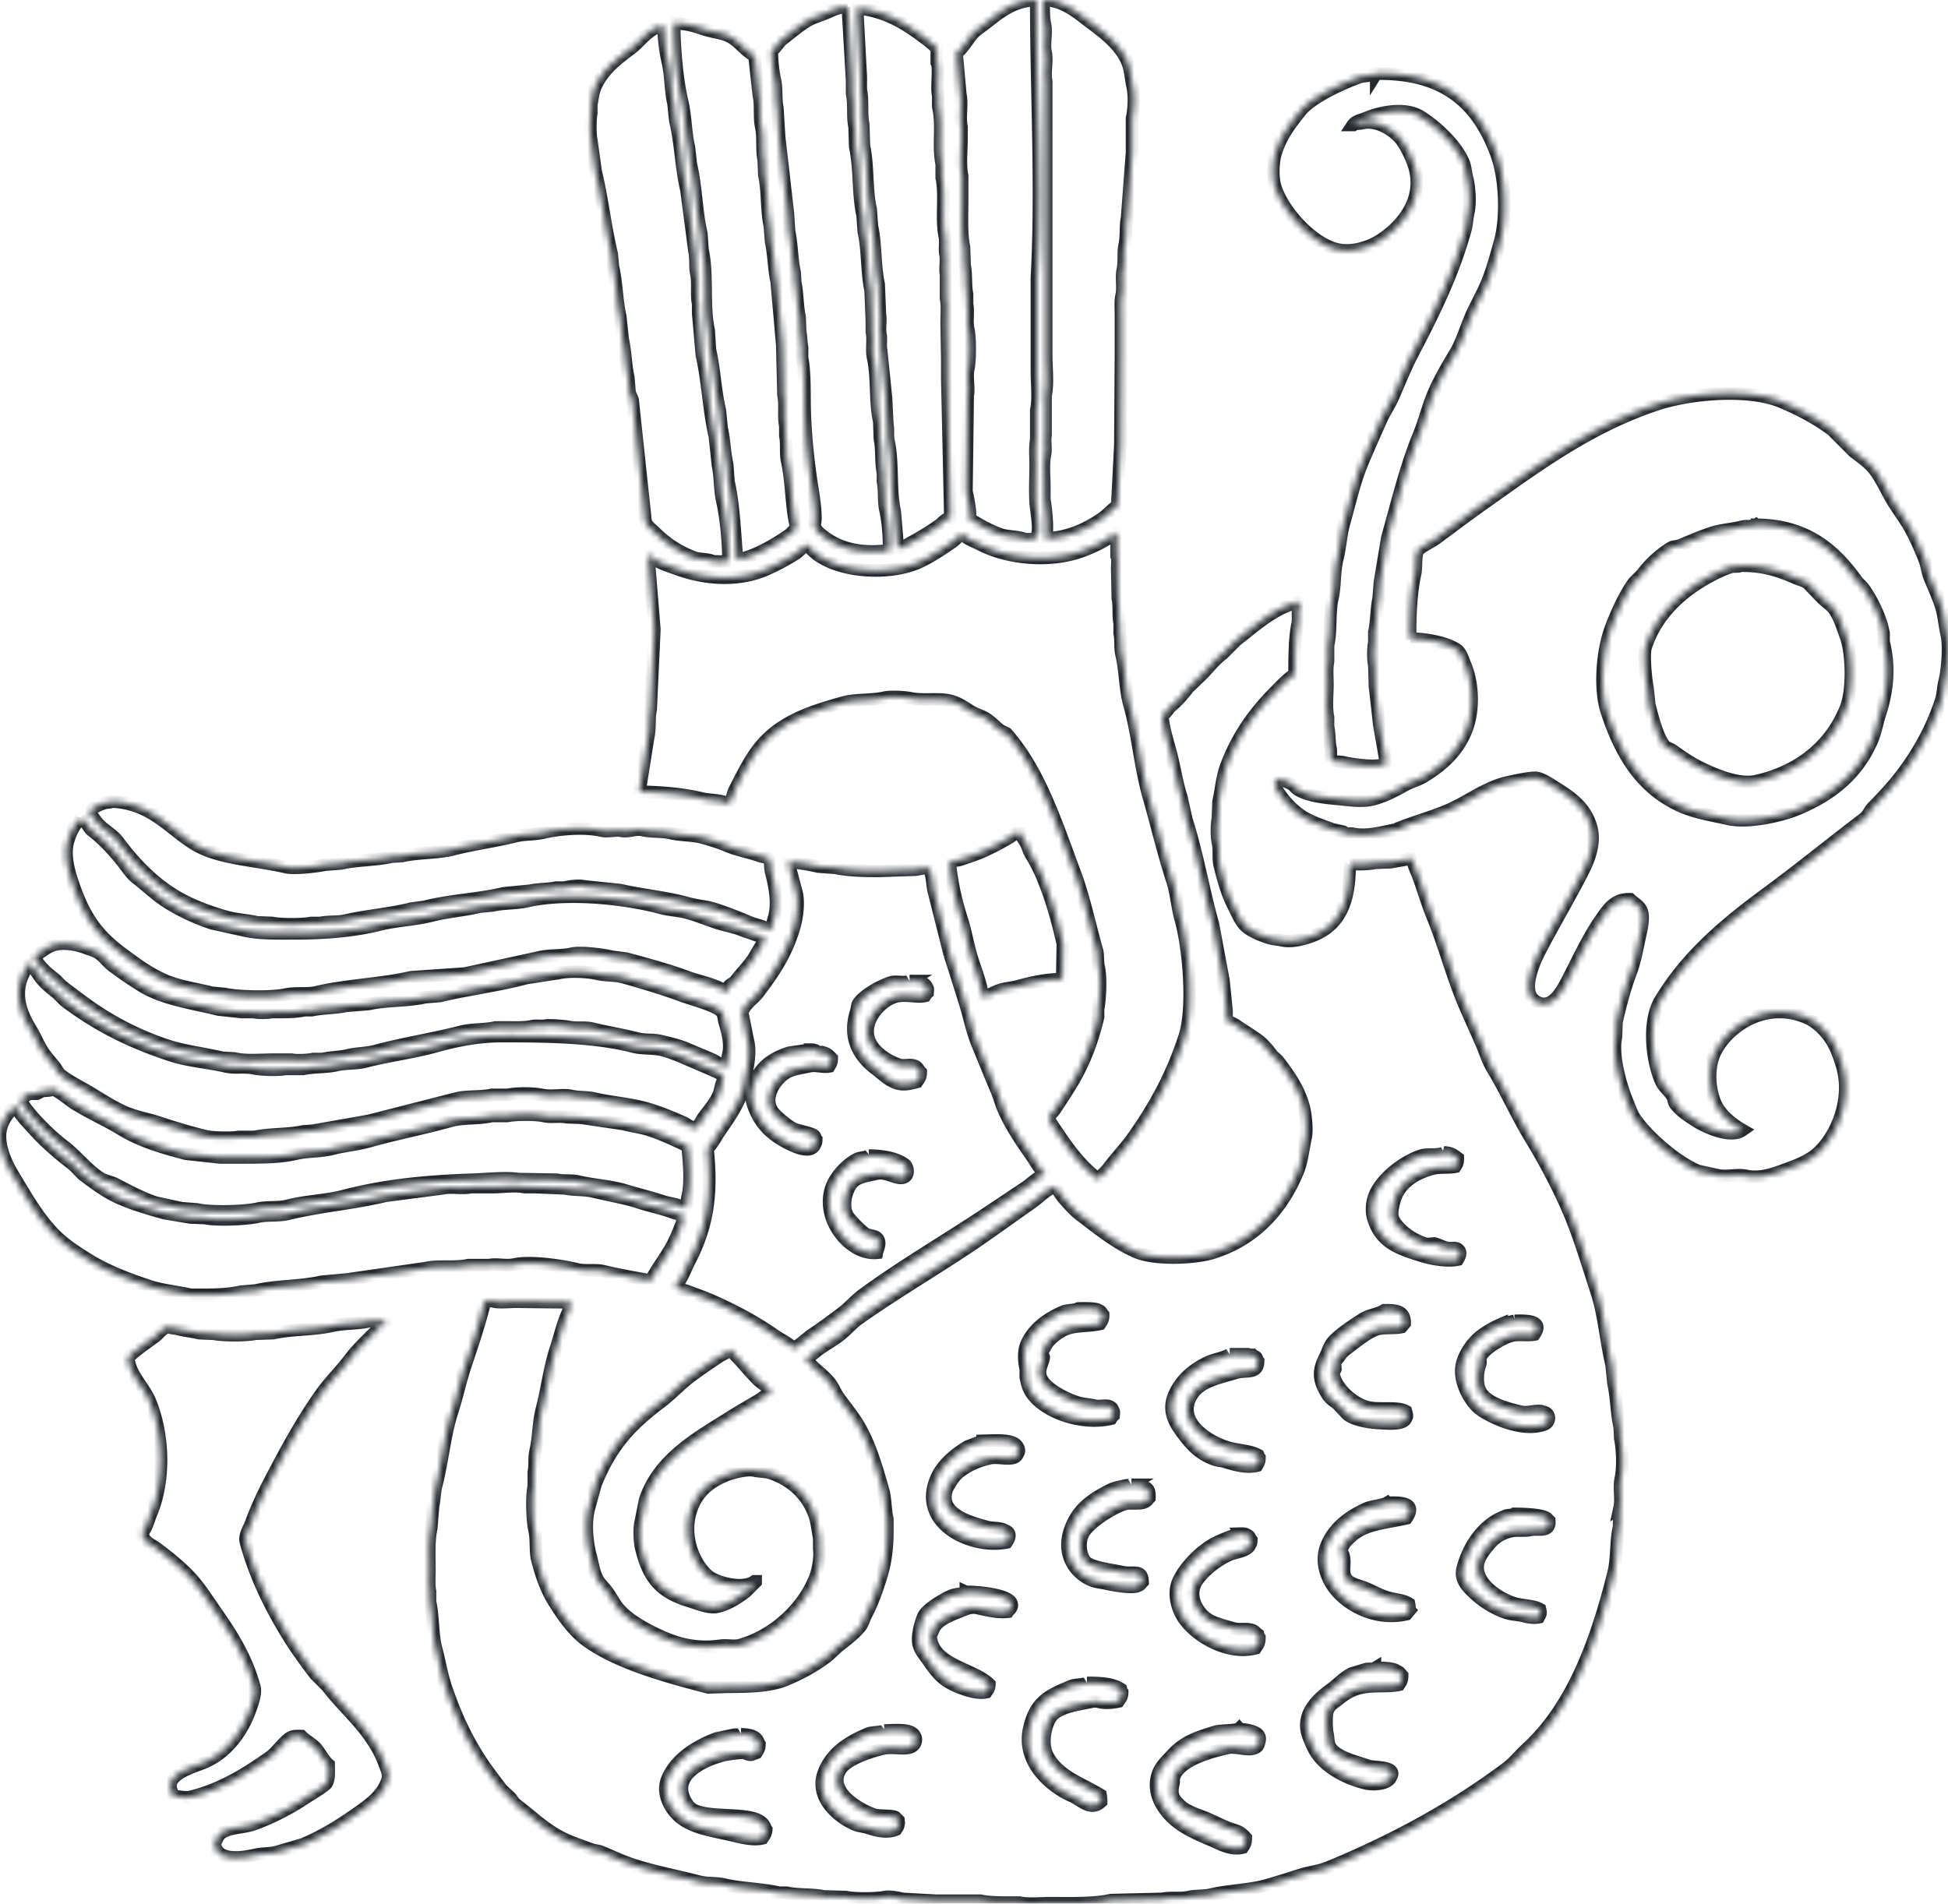 <svg xmlns="http://www.w3.org/2000/svg" width="310" height="303" fill="none"><mask id="a" fill="#fff"><path fill-rule="evenodd" d="M214.773 137.529c1.378.017 2.842.064 4.033-.196.821-.034 1.638-.068 2.459-.098 1.148-.196 2.293-.397 3.441-.593.188.968.66 1.897.983 2.757.817 2.182 1.421 4.356 2.263 6.405 1.957 4.756 3.182 9.699 5.212 14.382.855 1.973 1.803 4.044 2.654 6.008.587 1.351.94 2.638 1.672 3.844 2.183 3.597 3.893 7.496 6.096 11.131 2.089 3.443 4.14 7.252 5.803 11.032 1.872 4.261 3.204 8.817 4.722 13.496 1.183 3.651 1.425 7.657 2.361 11.526l.294 2.958c.498 2.181.485 4.734.983 6.894.034.623.068 1.249.097 1.871.341 1.568.473 4.607.098 6.307-.349 1.572.119 3.294-.195 4.73a778.954 778.954 0 0 0-.098 3.055c-.545 2.429-.29 5.016-.885 7.389-2.795 11.118-6.607 21.354-13.869 27.976-1.029.937-1.927 2.113-3.05 2.957-8.398 6.315-18.004 11.574-28.422 15.86-1.532.631-3.055.738-4.722 1.279a135.978 135.978 0 0 1-5.114 1.577c-2.842.801-5.909.792-8.853 1.478-1.187.277-2.437.145-3.539.392-1.408.316-2.906 0-4.229.294-2.718.068-5.441.132-8.164.196-2.812.618-6.381.495-9.635.495-1.562 0-3.54.208-4.918-.098h-1.966c-1.306-.009-3.007-.026-4.228-.294h-6.982l-5.411-.294c-.659-.15-2.05-.461-2.85-.294-1.387.285-4.816.306-6.194 0-1.179-.035-2.361-.064-3.54-.099-1.786-.4-4.024-.174-5.9-.592h-1.179c-2.858-.643-5.939-.643-8.653-1.278-1.48-.345-2.739-.132-4.13-.495-3.591-.933-7.241-1.593-10.721-2.757-1.646-.549-3.284-1.338-4.82-1.968-.528-.218-1.038-.196-1.574-.392-1.668-.618-3.382-1.168-4.918-1.969-2.659-1.393-4.777-3.477-7.083-5.22-.37-.277-.579-.737-.885-1.082-.46-.427-.919-.853-1.378-1.283-1.115-1.475-2.2-2.859-3.246-4.432-2.353-3.541-4.229-7.564-5.705-12.017-.63-1.9-.953-3.954-1.476-5.91-.634-2.382-.43-5.007-.983-7.487v-1.675c-.196-.912-.098-2.271-.098-3.349 0-2.301-.145-4.735.294-6.699l.293-3.545c.238-1.015.209-2.157.494-3.252 1.02-3.958 1.331-8.049 2.556-11.821.766-2.356 1.268-4.798 2.064-7.193 1.102-3.315 2.288-6.749 3.148-10.342h1.28c.485.303 2.85.098 3.638.098 2.918.034 5.836.068 8.75.098-.106.878-.595 1.79-.884 2.561-.579 1.539-.97 3.209-1.477 4.73-1.033 3.128-1.416 6.503-2.263 9.754-.557 2.148-.485 4.466-.983 6.601-.267 1.138-.06 2.331-.293 3.35v2.267c-.357 1.64-.251 5.364.098 6.894.395 1.73.076 3.316.493 4.926.587 2.267 1.349 4.479 2.46 6.307 1.441 2.369 3.198 4.909 5.41 6.503 4.918 3.545 12.618 5.676 19.276 7.389 1.081-.034 2.166-.068 3.246-.098 3.429 0 6.679-.098 9.049-1.083 2.471-1.022 4.407-2.088 6.394-3.545.825-.605 1.548-1.457 2.361-2.067.953-.72 2.569-2.019 3.246-2.957.361-.499.493-1.108.787-1.675 1.068-2.058 1.799-4.082 2.557-6.6.599-2.003.885-4.245.885-6.895v-1.871c-.354-1.538-.269-3.145-.69-4.628-1.08-3.801-2.169-7.499-4.033-10.542-.91-1.487-2.063-2.851-3.05-4.236-.502-.707-.774-1.491-1.28-2.169-1.098-1.474-2.906-2.493-3.936-4.039.915-.277 1.626-1.083 2.362-1.577 1.012-.678 1.991-1.253 2.952-1.969 1.098-.822 2.025-1.964 3.148-2.757 6.556-4.636 13.652-8.663 20.258-13.299 2.451-1.722 4.897-3.478 7.377-5.22 1.085-.759 2.221-2.025 3.54-2.463v.098c.48.37.808.984 1.178 1.478.54.72 2.046 2.323 2.753 2.855 2.803 2.114 5.76 4.585 9.146 6.009 2.859 1.201 9.053 1.001 11.997.098 6.641-2.037 11.022-6.789 13.571-12.903.697-1.679.851-3.55 1.276-5.519.272-1.253-.03-3.733-.294-4.73-.816-3.085-2.463-5.263-4.13-7.487-.264-.23-.524-.46-.787-.69-.647-.853-1.502-1.939-2.361-2.561-1.158-.84-2.408-1.568-3.54-2.365-.268-.188-1.357-.665-1.476-.887v-1.38c-.166-1.607-.328-3.218-.494-4.828l-1.672-8.966c-1.557-5.51-2.505-11.318-4.228-16.649-.264-1.18-.523-2.365-.787-3.545-.787-2.434-1.136-5.08-1.868-7.683-.455-1.62-1.025-3.508-1.178-5.319.502-.332.817-.801 1.178-1.282.328-.294.655-.593.983-.887.698-.698 1.37-1.47 1.965-2.267.753-.72 1.506-1.444 2.264-2.169 1.067-1.125 1.995-2.305 3.246-3.251l2.165-2.169c2.944-2.229 5.93-5.122 10.031-6.106v.592c-.446.724-.093 2.028-.293 2.957-.494 2.259-.481 5.459-.494 7.977-1.148.759-2.093 1.803-3.05 2.758-3.323 3.328-6.079 7.141-7.866 12.016-.621 1.701-.753 3.631-1.178 5.519-.034.886-.068 1.772-.098 2.659-.204.98-.213 2.859 0 3.843.285 1.3-.005 2.429.293 3.644.592 2.386 1.183 4.513 2.166 6.405.638 1.231 1.187 2.765 2.263 3.545.923.673 2.17 1.197 3.344 1.577.689.221 1.484.243 2.165.396 1.472.324 3.259-.175 4.229-.494 4.884-1.598 6.521-5.468 6.492-11.625l.004-.017Zm-154.21 72.604h.983v.098c-.792.481-1.332 1.235-1.966 1.87-1.365 1.368-2.76 2.672-3.935 4.236-1.438 1.909-3.233 3.639-4.62 5.616-3.008 4.274-5.458 8.757-7.968 13.594-1.161 2.237-2.212 4.432-3.148 6.993-.247.673-1.047 1.883-.787 2.855 1.502 5.595 4.199 10.934 6.981 15.366 1.246 1.986 2.646 3.869 4.033 5.714l1.965 1.969c2.132 2.817 4.693 4.986 6.786 7.981.97 1.385 1.71 2.647 2.36 4.432.175.477.656 1.509.494 2.169-.578 2.293-2.437 3.805-4.13 5.024-2.872 2.067-5.952 4.07-9.44 5.519-1.345.392-2.69.788-4.033 1.18-1.12.341-2.29.204-3.54.494-2.416.558-6.326.993-6.394-1.968.391-.52.46-1.104.983-1.479 1.412-1.01 3.5-.818 5.309-1.479 3.016-1.099 5.798-2.591 8.262-4.236.604-.404 2.973-1.789 3.245-2.267.392-.686.311-1.93.294-2.953-.634-.511-1.336-1.789-1.867-2.463-.647-.814-1.74-1.312-2.46-2.066-.531-.017-1.331-.034-1.671.196-.762.264-2.374 2.433-3.246 3.055-3.646 2.582-7.768 5.216-12.686 6.405-.877.213-1.966-.068-2.655-.098-.204-.307-.34-.29-.395-.789-1.162-2.706 3.454-3.818 5.309-4.627 3.36-1.471 5.756-4.556 7.079-8.08.268-.707 1.076-2.757.787-3.843-1.294-4.811-3.786-8.638-6.296-12.218-1.375-1.96-2.587-3.937-4.23-5.616-1.556-1.594-3.309-2.991-5.113-4.334-.897-.669-2.08-.963-2.165-2.463.698-.822.923-1.973 1.378-3.055 2.276-5.429 1.953-12.818-.293-18.03-.928-2.143-3.242-4.205-3.344-6.796 1.327-1.24 2.85-2.255 4.327-3.35.659-.49 1.123-1.397 2.165-1.478.353.247.783.162 1.28.294 1.051.277 2.395.434 3.54.69.753.034 1.506.068 2.263.098 1.374.29 5.16.311 6.59 0a678.22 678.22 0 0 1 2.85-.098c3.08-.682 6.437-.494 9.44-1.18 1.902-.435 3.889-.286 5.705-.691.65-.145 1.48.111 1.965-.196l.009.005Zm136.606 65.018c-.557.333-2.935.252-3.735.495-3.152.946-5.152 1.666-7.083 3.843-.698.784-1.532 1.517-1.966 2.561-.876 2.093-.238 4.1.689 5.519 1.804 2.761 4.459 3.958 7.671 5.318 1.425.601 3.131 1.645 5.015 1.18.315-.486.498-.69.494-1.577-1.128-1.244-1.532-1.005-3.148-1.674-.983-.405-2.059-.959-3.05-1.381-1.715-.724-3.234-1.065-4.425-2.267-.949-.954-1.302-1.602-.885-3.349.085-.358-.055-.75.098-.985.898-2.612 5.531-3.954 8.555-4.627 1.357-.303 3.429.639 4.527-.098.336-.226.37-.507.493-.985.409-1.606-1.91-1.73-3.246-1.968l-.004-.005Zm-79.268.887c-.281.166-.774 0-1.179.098-.918.196-1.837.392-2.752.592-3.263 1.244-6.441 3.247-7.768 6.405-.804 1.904.068 3.801.885 4.926 2.02 2.774 5.437 3.127 9.342 4.039 1.629.38 3.471.857 4.918.495.276-.431.536-.691.591-1.381-.064-.085-.132-.311-.196-.392-1.123-3.106-10.231-.746-12.196-3.447-3.221-4.428 1.884-7.023 5.509-7.982.468-.123 2.948-.494 3.344-.392.259.068.791.362 1.178.294l.787-.294c.264-.439.476-.635.493-1.38-.063-.086-.131-.312-.195-.392-.315-.946-1.527-1.16-2.753-1.181l-.008-.008Zm22.815-.593c-.532.32-1.944.235-2.557.495-3.084 1.304-5.696 2.893-6.981 6.008-1.731 4.197 2.382 7.41 4.918 8.471.664.277 1.242.265 1.965.495 1.4.443 3.051.895 4.527.294.191-.316.344-.392.391-.887.081-.161.026-.255 0-.592l-.493-.494c-.553-.303-2.6-.154-3.344-.392-2.459-.801-7.641-3.857-5.309-7.291 1.046-1.539 4.543-2.745 6.785-3.252 1.723-.387 4.105.516 4.918-.69.187-.217.315-.878.098-1.18-.426-1.351-3.148-1.019-4.918-.985Zm32.259-7.585c-.531.32-1.846.243-2.458.495-3.621 1.482-5.684 2.441-6.688 6.6-1.349 5.591 3.505 9.503 6.785 10.935 1.468.643 2.97 2.437 4.62.886a4.974 4.974 0 0 0-.097-1.082c-3.11-1.905-6.769-2.987-8.458-6.307-1.029-2.02-.242-5.655 1.179-6.699 1.574-1.155 3.833-1.385 6.096-1.87.357-.077.876.055 1.081.098 1.021.221 2.186.068 2.952-.098.306-.473.574-.657.591-1.479-.11-.136-.144-.281-.195-.494-1.328-.861-3.132-.985-5.412-.985h.004Zm45.831-2.365c-.387.235-.962.068-1.476.196l-2.264.691c-1.242.643-2.178 1.683-3.246 2.463-2.008 1.47-5.028 4.031-3.539 7.683.323.792.71 1.755 1.178 2.463 1.587 2.386 4.616 4.027 7.769 4.828 1.488.379 3.747.093 4.13-.985 1.034-1.768-2.731-1.444-3.637-1.772-1.94-.703-4.952-1.33-5.998-2.953-.409-.64-.294-1.373-.494-2.267-.149-.661-.217-3.141.098-3.644.242-.673.847-1.078 1.378-1.478 1.14-.857 1.834-1.483 3.442-1.969 2.029-.614 4.663-.183 6.492-.592.298-.465.493-.64.493-1.479-.28-.281-.344-.546-.787-.69-.71-.546-2.34-.499-3.539-.495ZM153.7 253.376c-.621.388-1.591.307-2.263.592-1.234.525-4.033 2.152-4.523 3.35-.4.98-1.072 3.209-.689 4.53.255.877.821 1.517 1.281 2.169 1.718 2.446 2.51 3.6 5.607 4.73 1.029.375 2.514.852 3.837.592.268-.418.476-.554.493-1.283-2.573-2.548-9.197-3.034-9.342-7.781.311-.405.392-.971.689-1.381.928-1.278 2.544-1.815 4.131-2.463.6-.242 1.536-.711 2.557-.494 1.6.345 3.237.776 4.918.592.213-.315.761-.617.591-1.278-.361-1.415-5.203-1.896-7.279-1.871l-.008-.004Zm43.665-9.26c-.375.277-.872.222-1.379.392-.697.235-1.446.567-2.165.887-2.408 1.074-5.394 4.001-6.394 6.502-.706 1.777-.077 3.904.591 5.123 1.689 3.085 7.118 6.541 11.801 5.318.341-.529.592-.733.592-1.675-.111-.136-.145-.281-.196-.494-.294-.188-.536-.571-.885-.691-.983-.332-2.114-.017-3.05-.294-1.225-.366-2.876-.728-3.935-1.38-1.838-1.13-3.438-3.959-1.77-6.307 1.149-1.615 3.208-3.213 5.114-4.04.987-.426 2.871-.554 3.246-1.577.161-.204.187-.409.195-.788-.255-.324-.251-.631-.689-.788-.247-.2-.613-.209-1.081-.196l.005.008Zm-81.136-29.258c.374.252.574.674.885.985 1.225 1.231 2.297 2.633 3.539 3.843.592.576 1.762 1.164 2.064 1.969-.732.226-1.362.81-1.966 1.18-1.395.857-2.799 1.624-4.131 2.463-5.432 3.435-11.818 6.831-13.966 13.496l-.689 3.447c-.277 1.215-.158 3.184.098 4.236 1.178 4.811 3.088 6.984 7.67 8.374.97.294 3.093 1.201 4.424.886 1.812-.426 3.238-1.394 4.522-2.365l1.574-1.577v-.098h-.195c-1.898 1.377-6.135.179-7.377-.886-2.404-2.063-4.28-6.81-2.459-11.131 1.013-2.403 2.791-3.809 5.211-4.828.817-.341 3.293-1.074 4.62-.788.834.179 1.8.141 2.557.392 3.272 1.104 5.807 3.358 6.981 6.601.426 1.167.519 2.501.787 3.741v1.773c.188 1.342-.217 3.46-.689 4.628-1.957 4.874-6.615 9.149-11.899 10.64-.97.273-2.084-.038-3.05.098-3.442.486-6.237-.085-8.853-1.18-2.633-1.108-6.1-2.936-7.67-5.024-.626-.831-1.12-1.841-1.77-2.659-.587-.738-1.149-1.177-1.574-2.169-.455-1.053-.557-2.046-.885-3.252-.553-2.032-.89-5.135-.293-7.487.361-1.312.719-2.629 1.08-3.942 2.472-6.076 5.479-9.353 10.325-13.005 1.8-1.355 3.357-3.098 5.211-4.432a125.722 125.722 0 0 1 4.131-2.855c.583-.388 1.293-.596 1.77-1.082l.017.008Zm124.805 26.105c-.37.234-.936.132-1.378.294-.485.183-1.2.494-1.672.788-2.527 1.564-4.357 4.364-5.212 7.585-.468 1.76.779 2.949 1.476 3.644 1.438 1.436 3.37 2.748 5.51 3.447.889.29 1.676.247 2.654.495.719.179 1.617.357 2.459.196.094-.175.124-.167.196-.392.174-.252.064-.61 0-.887-1.144-.643-2.791-.52-4.229-.984-2.684-.865-7.313-3.98-5.113-7.585a13.09 13.09 0 0 1 1.769-2.267c.749-.746 1.736-1.304 2.953-1.577 1.017-.23 2.131 0 3.05-.196 1.068-.234 2.582.247 2.952-.69.111-.167.107-.482.098-.789l-.395-.396c-.779-.588-3.723-.69-5.114-.69l-.004.004Zm-20.259-1.773c-.642.401-2.446.541-3.245.887-2.689 1.171-5.097 2.953-6.297 5.616-.97 2.156-.544 4.227.396 6.008 1.702 3.235 6.756 6.469 12.197 5.22.166-.196.327-.396.493-.592a4.968 4.968 0 0 0-.098-1.082c-1.042-.648-2.105-.575-3.441-.985-1.23-.375-2.34-1.022-3.442-1.478-1.017-.422-2.45-.652-3.05-1.479-.783-1.082-.098-2.275-.494-3.741-.089-.328-.323-.482-.391-.887.238-.247.289-.596.493-.886.464-.665 1.294-1.428 1.966-1.871 2.174-1.431 4.96-1.572 7.968-2.267 1.612-2.403-.664-2.544-3.05-2.463h-.005Zm-40.716-2.855c-.217.132-.558.022-.885.098-.804.192-1.744.328-2.459.691-3.029 1.529-5.369 3.115-6.492 6.6-1.221 3.81.923 6.729 3.442 7.781.842.354 1.569.354 2.556.593.698.17 4.136.788 4.918.294.379-.128.443-.354.689-.593-.042-2.126-1.484-1.184-3.245-1.576-1.6-.358-5.118-.729-5.901-1.773-.847-1.129-1.004-3.23-.196-4.53 1.038-1.67 4.454-3.869 6.492-4.529.706-.231 2.587.046 3.148-.294.413-.141.515-.427.787-.691.039-.878-.064-1.466-.689-1.674-.468-.375-1.323-.405-2.165-.397Zm-23.7-6.993c-.787.294-1.574.593-2.361.887-2.021 1.214-4.063 2.855-5.016 5.122-3.008 7.142 5.479 11.267 11.21 10.146.408-.584.808-1.543-.196-1.871-.689-.507-2.046-.336-2.952-.592-2.485-.695-7.679-1.982-6.394-5.91.119-.371.408-.763.591-1.083.366-.648.902-1.342 1.476-1.773 1.349-1.014 2.88-1.742 4.82-2.169 1.506-.328 3.931.64 4.424-.69.413-.528.056-1.146-.293-1.478-.906-.853-3.586-.64-5.309-.593v.004Zm39.338-13.789c-.812.558-2.293.767-3.246 1.18-2.425 1.057-4.582 2.868-5.607 5.318-1.068 2.561.162 4.5 1.281 6.009 1.395 1.888 2.701 3.362 5.113 4.236.643.234 1.136.187 1.77.392 1.374.447 3.344 1.009 5.016.592.238-.405.391-.584.395-1.283-.076-.098-.144-.268-.195-.392-1.307-.72-3.119-.729-4.723-1.18-3.288-.929-8.572-4.291-5.704-8.57 1.361-2.028 4.292-2.561 6.883-3.349 1.659-.507 3.501.307 3.539-1.871-.136-.166-.153-.417-.293-.592-.132-.162-.438-.239-.592-.392-1.123-.013-2.386-.094-3.637-.098Zm45.337-5.318c-.689.166-1.378.328-2.068.494a16.493 16.493 0 0 0-3.148 1.773c-1.289.942-2.51 2.561-3.05 4.236-.932 2.893 1.225 6.447 2.752 7.585 1.787 1.333 6.909 3.737 10.325 2.365.919-.367.873-1.858-.293-1.969-.702-.401-2.4.239-3.442 0-2.331-.537-5.232-1.33-6.394-3.055-.753-1.117-.663-3.124-.196-4.432.171-.482-.025-.814.098-1.181.43-1.257 3.472-3.076 4.918-3.447 1.089-.281 2.565 0 3.638-.196 1.497-2.16-.975-2.241-3.149-2.169l.009-.004Zm-20.752-1.675c-.791.541-2.361.742-3.246 1.283-1.357.831-4.241 2.731-5.113 3.941-.456.631-.617 1.326-.983 2.067-.698 1.415-1.259 2.723-.494 4.628a8.61 8.61 0 0 0 .983 1.773c.336.464.91.831 1.378 1.18.558.592 1.115 1.18 1.672 1.773 1.094.788 3.131 1.184 4.82 1.282 1.408.081 4.055.329 4.425-.69.306-.375.115-.741 0-1.18-1.451-.81-4.318-.115-6.292-.691-2.14-.622-4.905-3-5.212-5.318-.038-.281.243-.52.294-.69-.034-.392-.068-.788-.098-1.18.613-.469.953-1.304 1.574-1.773 1.298-.98 3.467-2.808 5.016-3.35 1.068-.375 2.948-.144 4.033-.392.166-.196.327-.392.493-.592.043-1.952-1.297-2.126-3.246-2.067l-.004-.004Zm-48.681-.294c-.519.311-1.765.243-2.361.494-2.488 1.049-4.854 2.715-5.9 5.221-.489 1.171-.383 2.731-.098 3.941v1.283c.132.579.259 1.24.493 1.773 1.511 3.447 7.968 6.016 13.082 4.828.106-.175.247-.358.396-.495.025-.426.119-.579-.098-.886-.094-.29-.175-.345-.396-.494-.566-.405-1.625 0-2.459-.196-.842-.196-1.85-.218-2.752-.495-1.915-.588-5.331-2.275-5.901-4.137-.374-1.228.392-2.135.494-3.056l-.294-.886c.383-.375.562-.942.885-1.381.638-.861 1.987-1.87 3.05-2.267 1.549-.575 3.591-.396 5.31-.788.306-.465.497-.627.493-1.479-.251-.307-.259-.541-.689-.69-.481-.371-2.361-.307-3.246-.294l-.009.004Zm-46.123-71.027c1.569.026 3.292.358 4.722.69.919.069 1.837.132 2.752.196 2.004.444 4.607.49 6.883.49 1.966-.064 3.936-.132 5.901-.196.515-.076 1.714-.358 2.063-.196.643 1.04.506 2.698.885 3.942.821 3.251 1.638 6.503 2.459 9.754a564.362 564.362 0 0 1 2.459 7.781c.706 2.28 1.089 4.364 1.965 6.503 1.009 2.454 2.038 5.003 3.051 7.389.434 1.018.642 1.947 1.08 2.957 1.166 2.668 2.838 5.127 4.425 7.389.676.959 1.225 2.067 2.067 2.856v.196c-1.081.328-2.059 1.372-2.952 1.968a3190.57 3190.57 0 0 1-6.492 4.334c-6.484 4.312-13.239 8.224-19.472 12.805-1.144.84-2.11 2.007-3.246 2.855-1.637 1.227-3.177 2.387-4.917 3.546-.536.353-2.366 2.024-2.851 2.066-.872-.852-2.033-1.355-3.05-2.066-2.991-2.101-6.5-3.976-10.031-5.519-1.26-.549-2.583-1.01-3.838-1.478-.591-.222-1.318-.231-1.769-.593-.077-.102-.034-.025-.098-.196.897-.746 1.676-2.91 2.263-4.039 2.676-5.165 3.684-10.257 2.85-17.83.549-.387 1.604-2.297 2.064-2.953 1.331-1.905 2.714-3.878 3.539-6.306.332-.968.323-1.777.591-2.856.277-1.125.626-3.328.294-4.828-.357-1.619-.63-3.285-.983-4.73.562-1.491 1.796-2.105 2.655-3.251 2.34-3.119 4.331-5.974 5.607-10.244.408-1.368.834-3.831.396-5.616-.426-1.607-.856-3.218-1.281-4.829l.009.009ZM2.242 176.047c.49.332.728.903 1.08 1.38.635.848 1.456 1.666 2.166 2.463 1.608 1.807 3.952 3.848 5.9 5.318.737.554 1.328 1.415 2.068 1.969 1.72 1.291 3.531 2.633 5.607 3.545 2.213.972 4.6 1.671 7.08 2.365l4.13.691c.787.034 1.574.064 2.361.098 1.915.405 6.552.183 8.262-.196 1.753-.392 3.335-.085 5.015-.495 5.097-1.24 10.406-1.636 15.443-2.855 3.016-.396 6.033-.788 9.049-1.18 1.433-.32 3.152.107 4.522-.196h3.637c1.443-.017 3.493-.315 4.918 0h1.672c1.608.064 3.212.132 4.82.196 1.425.32 2.953.141 4.425.494 2.53.61 5.126 1.032 7.376 1.773 1.787.588 3.621.933 5.309 1.577.588.221 1.515.23 1.672.886-.2.273-.149.622-.293.984-.413 1.019-.86 2.161-1.379 3.154-1.055 2.024-2.505 3.809-3.539 5.812-2.391-.443-5.02-.882-7.475-1.479-1.365-.328-2.94 0-4.13-.294-2.166-.545-7.433-1.397-10.13-.788-1.23.277-2.824-.153-3.935.098H74.53c-2.13.482-4.713 0-6.883.494-4.097.593-8.198 1.181-12.294 1.773-1.409.132-2.82.264-4.23.392-3.351.771-7.116.597-10.426 1.381-.787.064-1.574.132-2.361.196-1.846.413-3.837.49-6.096.494h-1.87c-2.22-.515-4.488-.686-6.59-1.381-3.522-1.163-6.87-2.454-9.737-4.235-1.923-1.198-3.757-2.382-5.31-3.942-2.748-2.753-4.71-6.328-6.785-9.754-.868-1.436-2.489-4.73-1.77-7.291.477-1.7 1.26-2.246 2.063-3.447Zm227.578 7.389c-.885.554-2.578.149-3.637.494-2.846.92-6.25 3.575-7.377 6.209-.426.997-.626 2.467-.294 3.643 1.128 4.027 4.114 5.016 8.066 6.204 1.451.439 3.842.823 5.412.495.285-.473.663-1.232 0-1.675-.46-.307-1.102-.043-1.77-.196-.681-.158-1.374-.537-1.966-.69-.395.034-.787.068-1.178.098-2.127-.55-4.318-2.11-5.309-3.844-.498-.869-.043-2.463.195-3.251.809-2.681 3.382-4.228 6.097-4.926 1.05-.269 2.603-.09 3.539-.294.272-.422.404-.601.392-1.381-.617-.469-1.056-.844-2.166-.886h-.004Zm-91.563.494c-.574.358-1.378.281-1.965.592-1.515.797-3.153 2.514-3.838 4.138-2.127 5.054 2.664 11.177 7.079 10.738.098-.558.66-1.457.196-2.169-.404-.622-1.136-.46-1.868-.788-.557-.251-3.067-2.706-3.148-3.349-.327-.495-.272-2.029-.097-2.659.804-2.932 1.969-3.009 5.015-3.644 1.549-.324 3.391 1.232 4.425.495.612-.435.408-1.598-.098-1.969-1.319-.972-3.501-1.377-5.705-1.381l.004-.004ZM8.339 173.387c.88.145 2.735 1.765 3.54 2.267 2.428 1.513 5.057 2.664 7.474 4.138 2.965 1.811 6.474 2.868 10.227 3.844 1.804.196 3.607.392 5.407.592h3.637c2.987 0 5.935 0 8.457-.592 2-.469 3.876-.29 5.803-.788 1.855-.482 3.884-.64 5.803-1.181 4.28-1.214 8.789-2.062 12.984-3.251 2-.567 4.39-.286 6.59-.789h2.458c1.277-.277 4.531-.285 5.803 0 1.217.277 2.595-.038 3.637.197.787.034 1.574.063 2.361.097l6.688.985c1.323.358 2.88.537 4.229.984 2.059.686 4.088 1.645 5.998 2.561.2 2.387.566 5.634 0 7.982-.162.677.026 1.564-.493 1.87-.894-.656-2.302-.707-3.442-1.082-1.995-.661-3.974-1.125-6.096-1.773-2.221-.677-4.922-.805-7.377-1.38-1.153-.269-2.391-.052-3.442-.294-2.033-.034-4.067-.069-6.096-.098-1.914-.307-5.177.029-7.279.098-7.555.247-14.102.924-20.356 2.561-2.982.779-6.096.822-9.049 1.576-1.633.418-3.195.111-4.918.495-2.063.456-7.385.596-9.538.098-.82-.064-1.637-.132-2.458-.196-1.379-.294-2.753-.593-4.131-.887-2.255-.754-4.39-1.922-6.394-2.953-.787-.405-1.732-.507-2.46-.984-2.152-1.415-3.777-3.588-5.802-5.122-2.246-1.705-5.433-4.85-6.883-7.291.502-.307.948-.81 1.574-.985h1.08c.196-.059.57-.324.787-.392.498-.162 1.255-.025 1.672-.294l.005-.013Zm93.43-47.385 1.378-8.667c.341-1.479.09-3.06.396-4.432.196-4.236.396-8.472.591-12.707l-.982-12.017h.097c.898 1.244 2.855 1.785 4.425 2.365 4.458 1.645 9.742 2.07 14.26.098a37.98 37.98 0 0 0 4.624-2.463c.651-.413 1.221-1.202 1.966-1.479 2.76 4.206 12.337 5.267 17.799 2.757 1.787-.818 3.591-2.062 5.211-3.153.566-.38.979-1.031 1.672-1.283.638.801 1.902 1.18 2.851 1.675 4.254 2.212 11.031 2.927 16.225.984 1.238-.46 2.621-1.09 3.739-1.773.545-.332 1.004-.886 1.672-1.082v3.644c.234.387.098 1.397.098 1.968.034 1.607.068 3.218.098 4.828.264 1.185.038 2.783.294 3.942v1.577c.229 1.027.042 2.245.293 3.349.621 2.693.553 5.501 1.281 8.079 1.306 4.645 1.701 9.848 3.05 14.583 1.272 4.465 2.352 9.034 3.735 13.299.672 2.075.783 4.172 1.378 6.307 1.243 4.466 2.111 13.943.592 18.617-2.029 6.243-4.782 11.156-8.164 15.959-1.229 1.743-2.744 3.302-4.033 5.024-.442.592-1.081 1.018-1.476 1.675-.034-.035-.064-.069-.098-.098-2.327-1.543-4.735-4.713-6.296-7.095-.298-.456-1.604-2.174-1.476-2.562.161-.536.604-.86.884-1.278.809-1.21 1.6-2.429 2.362-3.643 2.067-3.316 3.479-6.737 4.526-11.131v-1.282c.328-1.517.481-5.046.098-6.699-.226-.967-.043-1.769-.294-2.659-1.153-4.074-2.037-8.357-3.441-12.119-3.038-8.148-5.675-16.445-10.917-22.364-.327-.166-.655-.328-.982-.49-.762-.554-1.434-1.346-2.264-1.87-.774-.49-1.654-.691-2.458-1.181-.911-.554-1.808-1.227-2.953-1.576-1.991-.61-4.535-.022-6.687-.495-.77-.166-3.127-.306-4.033-.098-2.204.503-4.514.226-6.59.789-5.926 1.61-10.606 3.37-13.767 7.683-1.374 1.879-2.442 4.065-3.539 6.208-.319.623-.447 1.986-1.179 2.169-.838-.566-2.888-.507-4.033-.788-2.935-.724-6.5-1.018-9.933-1.082v-.013Zm122.64-24.332c-.051-3.473.114-7.364.787-10.342.234-1.044 0-2.992.493-3.746.783-.767 1.961-1.218 2.85-1.87 2.442-1.794 4.859-3.644 7.377-5.42 8.517-6.01 16.923-12.363 27.831-15.96 5.16-1.7 14.371-2.582 19.671-.396 2.923 1.206 5.79 2.749 8.164 4.53l3.442 3.448c1.161.877 2.48 1.79 3.344 2.957 1.186 1.602 1.956 3.486 3.05 5.22.706 1.125 1.561 2.301 2.263 3.447.94 1.539 1.859 3.72 2.557 5.416.417 1.015.455 2.02.885 3.056.574 1.385 1.267 2.902 1.769 4.431.46 1.41.545 2.958.885 4.432.464 2.003.124 5.821-.293 7.487-.285 1.138-.243 2.093-.592 3.154-1.357 4.12-3.177 7.474-5.411 10.64-1.68 2.386-3.518 4.355-5.509 6.405-.485.503-.715 1.248-1.281 1.674-5.126 3.887-10.163 8.007-15.34 11.821-6.666 4.909-12.746 9.916-17.115 17.143-2.008 3.32-1.442 9.371.098 12.904.438 1.014 1.451 1.644 1.868 2.561.225.49.123.716.395 1.082.804 1.091 2.093 1.905 3.246 2.659 1.2.788 5.433 2.928 7.475 1.479-1.451-.831-2.927-1.982-3.837-3.35-1.46-2.199-1.864-6.494-.49-9.161 2.187-4.262 8.266-8.157 14.652-5.319 1.548.687 2.969 2.161 3.837 3.546.719 1.146 1.259 2.646 1.672 4.04 1.706 5.769-1.315 12.05-4.522 14.381-1.281.934-2.693 1.466-4.327 2.067-1.757.648-4.109 1.585-6.394 1.082-1.476-.323-3.148.222-4.526-.098l-3.148-.69c-3.429-1.41-7.896-5.326-9.934-8.177-.642-.899-.91-1.837-1.378-2.958-.86-2.058-2.425-7.107-1.77-10.146.034-.822.064-1.64.098-2.463.646-2.855 1.348-5.433 2.263-7.879.766-2.05 1.03-3.937 1.574-6.307.166-.72.498-2.407.196-3.349-.298-.937-1.23-1.359-1.868-1.969-2.493-.081-3.509 1.569-4.624 3.154-2.051 2.923-3.599 6.362-5.309 9.656-.783 1.508-2.557 5.164-5.212 3.349-2.186-1.496-.191-6.085.69-7.781 2.237-4.325 4.654-8.352 6.883-12.707.825-1.615 2.101-4.398 1.378-7.095-.846-3.136-3.139-4.777-5.607-6.307-.829-.515-2.008-1.359-3.05-1.577-.821-.17-4.914.725-5.705.985-3.02 1.001-5.411 2.825-8.164 4.04-2.454 1.086-4.998 1.772-7.572 2.757.034.098.068.196.098.294-2.391.204-5.216 1.419-8.066.788h-1.179c-.076-.03-.161-.277-.195-.294l-1.77-.396c-1.485-.559-3.318-1.155-4.624-1.969-1.591-.993-2.893-2.399-3.936-3.942-.523-.771-1.114-2.058.592-2.067.391.393 1 .473 1.476.789.391.26.757.758 1.178.984 1.766.938 4.063 1.172 6.297 1.381 1.706.158 3.913.507 5.704 0 1.923-.546 3.48-1.423 5.016-2.267.936-.512 1.953-.733 2.85-1.283 2.91-1.773 5.301-3.89 6.688-7.193 1.344-3.204 1.2-7.589-.098-10.64-.327-.763-.642-1.922-1.28-2.365-1.591-1.113-4.829-1.773-7.475-1.773l.009.017Zm-95.498 65.411c-1.115.166-2.23.328-3.344.49-3.067.984-5.173 2.68-5.901 6.008-.259 1.185.2 2.365.494 3.056 1.089 2.582 2.812 4.078 5.211 5.318.898.464 3.727 1.858 4.327.196.161-.205.187-.409.195-.789-.132-.149-.153-.447-.293-.592-.434-.439-2.57-.784-3.246-1.082-.893-.397-2.931-2.067-3.442-2.86-1.553-2.386.8-5.484 2.655-6.306.915-.405 2.157-.559 3.148-.789 1.191-.277 2.11.205 3.246 0 .238-.405.391-.583.396-1.282-.554-.571-.66-.738-1.574-.985h-.592c-.523-.2-.234-.392-1.28-.392v.009ZM4.506 153.291c.761.512 1.412 1.632 1.965 2.365.647.861 1.693 1.709 2.557 2.365l1.28 1.283c5.042 3.792 10.198 6.464 16.915 8.667 2.752.904 5.752 1.087 8.75 1.773 1.439.328 2.928-.025 4.425.294 1.127.243 3.978.328 5.016.098h2.85c1.634-.366 3.65-.234 5.211-.592 1.668-.384 3.123-.179 4.723-.593 3.748-.967 7.538-1.41 11.312-2.463 3.058-.852 6.585-1.572 10.324-1.576 7.547-.004 14.899.119 20.948 1.674 1.544.397 3.22.154 4.82.593 1.149.315 2.412.835 3.442 1.278 1.489.644 2.935 1.257 4.326 1.871.766.337 1.689.596 1.77 1.577-.46.634-.455 1.606-.787 2.365-.596 1.367-1.642 2.492-2.459 3.643-.306.43-.613 1.244-1.081 1.479-.629.311-1.484-.478-1.965-.691-1.821-.805-3.625-1.559-5.607-2.169-2.761-.843-5.739-1.001-8.653-1.674-1.178-.273-2.42-.15-3.54-.392-1.578-.346-3.16.153-4.82-.196-1.374-.29-4.037-.307-5.41 0H78.26c-1.825.404-3.939.136-5.705.592-4.62 1.18-9.244 2.365-13.868 3.545-2.982.524-5.969 1.053-8.95 1.577-.494.034-.984.064-1.477.098-2.383.541-5.241.341-7.768.886h-2.557c-.995.205-4.076.149-5.114-.098-2.582-.618-5.053-1.372-7.474-2.169-1.991-.652-3.897-.946-5.705-1.772-1.744-.801-3.582-1.961-5.211-2.958-1.634-.997-3.246-1.738-4.723-2.855-.374-.281-.6-.801-.884-1.18-.647-.874-1.472-1.717-2.064-2.659-.714-1.134-1.165-2.289-1.867-3.448-1.017-1.679-2.476-4.393-1.672-7.487.293-1.137.953-2.045 1.28-3.055l.005.004Zm140.243 2.855c-.638.38-2.119-.012-2.85.196-1.655.469-4.705 2.157-5.412 3.546-.063.328-.132.656-.195.984-1.43 4.347.429 7.33 3.148 9.358.999.75 1.918 1.73 3.246 2.169 1.148.379 2.331.051 3.246-.196.327-.503.582-.695.591-1.577-.328-.328-.494-.818-.983-.984-.893-.307-1.68.115-2.556-.196-1.66-.593-3.344-1.688-4.229-3.056-2.161-3.328 1.306-7.146 3.837-7.781 1.54-.387 3.395.196 4.62-.098.107-.174.247-.358.396-.494.021-.426.119-.579-.098-.886-.289-.853-1.612-1.006-2.753-.985h-.008Zm-29.111 13.594c-.851-.111-1.557-.776-2.264-1.083-1.344-.592-2.663-1.12-3.935-1.674-1.353-.588-2.756-.912-4.326-1.279-1.276-.298-2.446-.085-3.638-.392-2.293-.592-4.726-.984-7.18-1.576-1.277-.311-2.477 0-3.838-.294-.527-.115-3.093-.32-3.637-.196-.549.123-1.498-.056-2.166.098-1.14.264-2.799.196-4.228.196h-1.574c-1.821.413-3.727.23-5.51.69-4.509 1.168-9.133 1.849-13.57 3.055-1.468.397-2.902.32-4.425.691-1.225.298-2.765.302-4.033.592h-1.476c-.846.187-2.727.251-3.441.098h-2.753c-2.246 0-4.463.251-6.394-.196-.621-.034-1.246-.064-1.868-.098-3.024-.724-6.074-1.04-8.852-1.969a47.161 47.161 0 0 1-12.295-6.204c-1.434-1.01-2.74-2.016-4.13-3.056-.558-.417-1.022-1.061-1.575-1.478-1.098-.827-2.595-2.135-3.05-3.546.919-.34 1.778-1.291 2.952-1.674 1.647-.541 3.876-.077 5.114.396.77.294 1.519.452 2.165.886.817.554 1.468 1.479 2.263 2.067a61.537 61.537 0 0 0 4.625 3.153c3.399 2.084 7.734 2.655 12.196 3.742 1.213.132 2.425.264 3.638.392H40.3c.753.162 2.195.17 2.953 0h1.867c1.09-.004 2.378-.077 3.344-.294h1.178c1.694-.384 3.744-.307 5.412-.69l3.637-.294c2.833-.648 6.156-.431 8.95-1.083.788-.064 1.575-.132 2.362-.196 4.675-1.104 9.317-1.658 13.77-2.855 1.707-.264 3.408-.524 5.114-.788 1.69-.388 4.56-.247 6.097.098 1.582.358 2.88.179 4.326.592 3.212.912 6.39 1.854 9.342 2.957 1.519.567 5.39 1.539 6.199 2.561.34.444.306 1.053.493 1.675.353 1.193.957 3.234.591 4.926-.14.639-.28 1.304-.293 2.067l-.004-.017ZM12.865 130.238c.813.387 1.174 1.538 1.868 2.066 1.842 1.402 3.722 3.473 5.113 5.319.447.596 1.204 1.636 1.77 2.066 1.676 1.283 3.199 2.791 5.016 3.942 2.11 1.334 4.666 2.527 7.18 3.349 1.639.363 3.28.72 4.919 1.083 2.348.571 5.287.49 8.065.494 4.889 0 9.508-.362 13.571-1.381 2.855-.716 5.611-.745 8.458-1.478 2.34-.601 5.062-.793 7.474-1.381.69-.064 1.378-.132 2.068-.196 1.731-.409 3.624-.273 5.509-.69 6.53-1.449 15.651-.448 21.343 1.082 1.459.392 2.795.379 4.229.788 1.587.452 3.118 1.074 4.62 1.577 1.361.452 2.829.669 4.033 1.18.723.307 3.458 1.049 3.735 1.577-.668.554-1.587 2.446-2.165 3.251-.804 1.121-1.813 2.135-2.655 3.252-.243.319-.902.55-1.081.886-.183.337 0 .597-.097.788-.107.073-.094.06-.294.098-1.306-1.167-4.271-1.683-6.096-2.365-3.063-1.142-6.403-2.049-9.738-2.953l-2.263-.294c-1.192-.298-4.922-.848-6.492-.49-1.702.384-3.548.162-5.212.593-3.935.852-7.865 1.708-11.8 2.561-2.85.196-5.706.396-8.556.592-4.837 1.121-10.07 1.214-14.949 2.365-1.66.392-3.284.017-5.016.392-2.19.477-7.568.384-9.64-.098-.689-.068-1.378-.132-2.063-.196-2.523-.639-5.233-.997-7.475-1.969-2.612-1.133-4.756-2.748-6.883-4.333-4.199-3.132-6.164-6.154-7.968-11.723-.506-1.564-1.153-4.019-.591-6.009.26-.924.672-1.934 1.178-2.659.268-.383.651-.639.885-1.082v-.004Zm156.175 25.614c-2.407-.012-4.896.529-6.883 1.083-1.144.319-2.08.328-3.148.69-.821.277-1.638.827-2.557.984l-.098-.098c-.183-1.768-1.042-3.988-1.574-5.616-.731-2.25-1.029-4.41-1.769-6.699-.872-2.693-1.583-5.799-1.868-8.966h.196c.395-.289.936-.217 1.476-.396 1.153-.383 2.404-.784 3.539-1.282a39.33 39.33 0 0 0 4.327-2.267c.489-.299.919-.755 1.574-.887.157.622.591 1.091.885 1.577.383.631.502 1.338.885 1.969.536.882 1.148 1.99 1.574 2.957 1.54 3.515 2.591 7.133 3.539 11.331-.034 1.87-.068 3.741-.098 5.616v.004ZM17.783 127.579c6.292.272 9.1 4.295 13.18 6.796 3.828 2.348 9.546 2.476 14.553 3.644 1.383.324 5.075-.137 6.194-.392.85-.068 1.706-.132 2.557-.196 2.552-.588 5.505-.495 8.066-1.083.557-.034 1.114-.064 1.672-.098 2.57-.6 5.551-.413 8.163-1.082 3.182-.818 6.586-1.253 9.836-2.067 1.527-.383 2.94-.226 4.522-.592 2.604-.601 6.462-.916 9.245-.294.936.209 2.293-.132 2.952 0 1.417.281 2.348-.371 3.539-.098 1.413.324 3.025.141 4.523.49 1.561.366 3.318.273 4.917.69 1.468.38 2.898.87 4.131 1.381 1.642.678 3.506.984 5.114 1.577.447.166 1.021.136 1.378.392.37.515.209 1.478.396 2.169.561 2.088 1.187 5.126.395 7.487-.208.626-.144 1.483-.787 1.674-.816-.613-2.063-.762-3.05-1.18-1.71-.729-3.531-1.453-5.411-2.067-1.515-.498-2.953-.541-4.522-.984-3.327-.933-7.079-1.249-10.623-2.067-1.902-.196-3.803-.396-5.705-.592-1.004-.222-2.442.017-3.246.196h-1.28c-1.285.285-2.868.205-4.131.494l-4.131.397c-4.178.98-8.7 1.142-12.686 2.169l-2.165.294c-3.259.835-6.9 1.086-10.325 1.87-1.349.311-2.753.111-4.033.397h-1.476c-1.336.281-4.96.277-6.195 0-.82-.034-1.637-.064-2.458-.098-1.638-.375-3.331-.435-4.918-.887-3.063-.873-6.007-2.003-8.457-3.545-3.519-2.22-6.293-5.186-8.751-8.472-.894-1.188-2.43-1.9-3.344-3.055-.421-.533-.792-1.112-1.28-1.577l.097-.098c.472-.643 1.638-1.116 2.46-1.38.348-.115.807-.022 1.08-.196l.004-.017Zm205.647 5.714h.196v.098c-.175-.064-.094-.017-.196-.098Zm55.96-49.75c-.558.328-1.494.115-2.166.293-1.51.405-3.314.49-4.82.985-1.71.562-3.471 1.334-5.015 1.969-.524.217-1.043.132-1.477.392-1.808 1.1-3.369 2.573-4.624 4.235l-1.276 1.279c-1.387 1.87-2.829 4.994-3.735 7.487-1.217 3.345-1.8 9.264-.592 13.005 2.225 6.882 5.586 12.401 11.899 15.17 2.255.989 4.637 1.36 7.377 1.969 3.386.754 8.704-.562 10.916-1.478 5.518-2.28 9.636-5.536 11.997-10.935.591-1.351.796-2.74 1.281-4.236 1.191-3.698 1.62-7.423.591-11.526v-1.381c-.115-.456-.221-1.044-.391-1.577a21.13 21.13 0 0 0-2.753-5.518c-.293-.418-.787-.771-1.081-1.18-3.45-4.803-7.925-8.958-16.127-8.966l-.004.013Zm-2.361 6.502c3.747-.05 6.223.87 8.75 1.969.656.285 1.298.4 1.868.788.753.789 1.506 1.577 2.263 2.365.66.66 1.54 1.18 2.064 1.969.804 1.215 1.242 2.676 1.769 4.138 1 2.753 1.136 8.582 0 11.429-2.386 5.978-7.423 10.09-14.26 11.624-2.578.58-5.964-.822-7.474-1.478-2.31-1.002-3.855-1.99-5.705-3.35-.379-.277-1.2-.515-1.476-.886-1.111-1.5-1.817-4.321-2.362-6.405l-.293-2.757c-.247-1.125-.659-5.263-.294-6.405 1.664-5.232 5.731-8.914 10.227-11.33 1.039-.559 2.242-1.121 3.344-1.479.43-.14 1.213.026 1.574-.196l.005.004Zm-58.023-78.318c11.039-.183 16.264 4.943 19.178 12.907 1.318 3.61 1.671 9.835.493 13.99-.651 2.293-1.255 4.598-2.165 6.699-.745 1.713-1.736 3.426-2.459 5.122-.877 2.058-1.447 4.082-2.557 5.91-1.136 1.871-2.348 3.972-3.246 6.009-.983 2.237-1.502 4.56-2.459 6.895-2.106 5.139-3.424 10.7-5.016 16.35-.395 2.365-.787 4.73-1.178 7.091-.064.856-.132 1.709-.196 2.561-.37 1.602-.293 3.563-.689 5.318v1.675c-.2.925-.204 2.719 0 3.643.034 1.117.068 2.233.098 3.35l.689 6.106c.362 2.071.719 4.138 1.081 6.204h-.196c-1.068.721-5.326.094-6.492-.196-.697-.174-1.489-.021-1.965-.396-.298-.481-.051-1.21-.196-1.871-.225-1.022-.153-2.382-.391-3.447v-1.479c-.315-1.465-.128-3.37-.098-4.828.025-1.299-.149-2.91.098-4.039v-2.561c.536-2.412.166-5.174.689-7.487.481-2.131.259-4.21.787-6.307.468-1.867.549-3.835 1.08-5.715.915-3.225 1.626-6.498 2.851-9.455.978-2.357 2.021-4.662 3.05-6.993.515-1.168 1.349-2.365 1.868-3.546 1.025-2.335 1.893-4.572 3.05-6.796 3.242-6.247 6.368-12.34 8.457-19.803.264-.95.281-1.934.494-2.855.366-1.619.144-4.065-.196-5.416-.243-.958-.238-1.725-.591-2.56-1.175-2.77-4.391-5.775-6.884-7.292-2.425-1.474-6.309-.694-8.653.294-.778.328-1.625.43-2.063 1.083h.098c.374-.269.83-.166 1.378-.294 2.578-.597 5.314 1.385 6.296 2.757.762 1.065 1.545 2.642 1.966 3.941 1.838 5.63-2.297 10.036-5.509 12.017-1.579.976-4.433 2.046-7.083 1.283-3.872-1.12-8.428-6.162-9.538-10.048-.404-1.423-.302-3.793.098-5.122.833-2.766 2.352-4.709 3.935-6.699 1.752-2.207 6.398-4.334 9.342-5.42.715-.265 2.169-.218 2.752-.593l-.008.013Zm-113.4-7.585c-.008 1.892.294 4.095.689 5.812.502 2.186.396 4.466.885 6.503l.294 2.757c.855 3.533.923 7.496 1.77 11.033L110.52 40c.264 1.189.055 2.454.293 3.545.328 1.5-.021 3.38.294 4.828v1.479c.196 2.233.396 4.466.591 6.698.957 4.202 1.085 8.668 2.064 12.904.165 1.542.327 3.085.493 4.627.404 1.773.26 3.725.689 5.617.63 2.787.949 6.409.983 9.554-.604.204-1.685.106-2.459.098-.659-.392-2.178-.307-2.952-.593a17.19 17.19 0 0 1-6.297-4.04c-.714-.715-1.591-1.099-1.574-2.56l-1.965-18.422c-.115-.469-.383-.86-.494-1.283-.063-.788-.131-1.576-.195-2.365-.439-1.896-.451-4.146-.885-6.008-.132-1.215-.264-2.429-.391-3.643-.583-2.502-.575-5.463-1.179-7.982-.064-.69-.132-1.38-.196-2.066-1.055-4.381-1.501-8.838-2.556-13.104l-.69-5.024c-.204-.912-.182-3.4 0-4.236v-1.38c.196-.861.268-1.871.592-2.66 1.148-2.812 3.53-4.602 5.802-6.306 1.481-1.112 2.847-3.341 5.114-3.546l.004.009Zm1.672-.392c2.17-.047 3.527.52 5.016.984 1.727.537 2.973.478 4.326 1.381 1.221.818 2.081 2.058 3.442 2.757l.689 6.204c.37 1.71.047 3.537.392 5.122.37 1.705.042 3.61.395 5.22.034.823.064 1.641.098 2.464.566 2.573.323 5.57.885 8.079.064.852.132 1.709.196 2.561.451 1.999.438 4.33.884 6.307.294 3.35.592 6.699.885 10.048.064 2.659.132 5.318.196 7.981.328 1.496-.026 3.44.294 4.926v1.577c.272 1.244 0 2.71.293 4.04.757 3.43.634 7.444 1.476 10.64-.446.286-.753.78-1.178 1.083-1.936 1.367-5.531 3.558-8.262 3.941-.4-4.197-.497-8.531-1.378-12.413-.064-.886-.132-1.773-.196-2.659-.421-1.854-.464-3.993-.885-5.812l-.293-2.855c-.74-3.12-.855-6.465-1.574-9.652-.064-1.019-.132-2.037-.196-3.056-.876-3.958-.106-8.876-.983-12.805-.063-.886-.132-1.773-.195-2.659-.817-3.554-.834-7.534-1.672-11.032l-.294-2.66c-.557-2.322-.506-4.84-1.08-7.29-.83-3.52-1.238-8.331-1.281-12.414V3.75Zm27.635-2.66.689 11.724v2.066c.358 1.645.043 3.69.396 5.318.034 1.053.064 2.101.098 3.154.77 3.524.417 7.5 1.178 10.934.064.887.132 1.773.196 2.66.655 2.906.438 6.302 1.081 9.26.063 1.64.132 3.285.195 4.925v1.675c.273 1.257-.093 2.812.196 4.138.702 3.2.272 6.864.983 10.146.034.92.064 1.84.098 2.757.361 1.662.131 3.754.493 5.42v1.38c.306 1.411.064 3.035.396 4.53.438 1.982.574 4.172.591 6.405-4.386.584-7.692-.213-10.227-2.066-.634-.465-1.57-1.113-1.672-2.067.434-.67-.123-4.351-.293-5.42-.707-4.394-1.247-9.358-1.281-14.186-.013-1.995 0-5.08-.396-6.895v-1.675c-.157-.712-.14-1.756-.293-2.463-.034-.788-.064-1.577-.098-2.365-.374-1.683-.315-3.75-.689-5.42-.034-.558-.068-1.117-.098-1.675-.472-2.054-.425-4.432-.885-6.503-.064-.984-.132-1.968-.196-2.953l-1.378-12.017-.293-4.73c-.303-1.38-.064-2.957-.392-4.431-.31-1.402-.472-3.047-.493-4.632.697-.47 1.101-1.368 1.769-1.871 1.26-.955 2.459-2.016 3.838-2.855.94-.575 1.995-.831 3.05-1.283 1.042-.443 1.923-.959 3.442-.984h-.005Zm1.477.197c4.356.486 7.261 2.216 10.031 4.236.532.387 2.433 1.764 2.654 2.267v2.169c.439.724-.046 3.899.196 5.024.124.58-.051 1.564.098 2.267.6 2.778-.102 6.098.494 8.867v2.17c.608 2.816-.115 6.536.493 9.357.183.861-.06 2.02.098 2.757.217 1.019-.094 2.357.098 3.252v3.843c.234 1.091.098 2.68.098 3.942.034 1.905.063 3.81.097 5.714v3.056c.166 7.423.328 14.842.49 22.265-.753-.013-1.255.758-1.868 1.18-1.4.963-2.795 1.85-4.326 2.66-.392.208-1.787 1.12-2.166.886-.166-1.935-.327-3.874-.493-5.813-.758-3.426-.222-7.627-.983-11.13-.204-.938-.017-1.935-.196-2.757-.068-1.347-.132-2.693-.195-4.04-.264-2.561-.524-5.122-.787-7.683-.166-.767.042-1.82-.098-2.463-.222-1.019.093-2.357-.098-3.251-.064-1.607-.132-3.218-.196-4.828-.655-2.962-.434-6.346-1.08-9.26-.064-.887-.132-1.773-.196-2.66-.711-3.165-.374-6.894-1.081-10.145a935.39 935.39 0 0 1-.098-3.35c-.365-1.687-.021-3.805-.391-5.518v-2.067c-.196-3.643-.391-7.29-.591-10.934l-.004-.013ZM164.91.004c-.017 14.37.901 29.765.097 44.232v14.779c0 1.994.29 4.504-.097 6.306v4.73c-.243 1.125-.09 2.745-.098 4.04-.013 1.922-.111 3.908 0 5.91.055.989.706 4.394.195 5.22-.263.708-.982.635-1.965.593-.63-.37-2.804-.414-3.637-.69-1.906-.635-3.548-1.607-5.114-2.562.277-.865-.285-3.413-.493-4.333.068-5.088.132-10.18.195-15.268.256-1.21-.187-2.902.098-4.236.298-1.402.302-4.905 0-6.303-.293-1.359.06-2.838-.196-4.04v-1.576c-.302-1.39-.093-3.15-.391-4.53-.034-.984-.068-1.969-.098-2.957-.459-2.122-.293-4.965-.293-7.39v-3.94c-.37-1.714-.098-4.109-.098-6.01v-1.772c-.34-1.572.157-3.588-.196-5.22-.196-2.17-.391-4.334-.591-6.503.757-.532 1.774-2.08 2.361-2.855.476-.635 1.327-1.193 1.965-1.675 2.242-1.687 4.535-3.882 8.36-3.941l-.004-.009Zm1.178 0c3.182.013 5.467 2.127 7.377 3.546 2.178 1.619 4.773 3.583 5.9 6.204.549 1.274.541 2.45.885 4.04.328 1.517.217 3.575-.098 5.024v5.416c-.263 3.481-.523 6.963-.787 10.444-.293 1.338-.072 2.864-.391 4.334-.26 1.189-.013 2.642-.294 3.942-.268 1.236.102 2.748-.195 4.138-.192.882-.098 2.203-.098 3.25v6.107c-.034 4.794-.064 9.588-.098 14.382-.166 3.217-.328 6.439-.494 9.656-.846.546-1.535 1.39-2.361 1.969-2.276 1.606-5.419 3.149-9.048 3.251v-.196c.472-.754.025-4.968-.196-6.008v-2.067c0-1.598-.204-3.605.098-5.024.213-.989-.085-2.288.098-3.153v-6.307c.404-1.892.098-4.517.098-6.6V12.906c-.285-1.333.212-3.174-.098-4.632-.273-1.27.2-3.038-.098-4.431-.234-1.095-.192-2.668-.196-3.844l-.004.004Z" clip-rule="evenodd"/></mask><path stroke="#25292E" stroke-width="2" d="M214.773 137.529c1.378.017 2.842.064 4.033-.196.821-.034 1.638-.068 2.459-.098 1.148-.196 2.293-.397 3.441-.593.188.968.66 1.897.983 2.757.817 2.182 1.421 4.356 2.263 6.405 1.957 4.756 3.182 9.699 5.212 14.382.855 1.973 1.803 4.044 2.654 6.008.587 1.351.94 2.638 1.672 3.844 2.183 3.597 3.893 7.496 6.096 11.131 2.089 3.443 4.14 7.252 5.803 11.032 1.872 4.261 3.204 8.817 4.722 13.496 1.183 3.651 1.425 7.657 2.361 11.526l.294 2.958c.498 2.181.485 4.734.983 6.894.034.623.068 1.249.097 1.871.341 1.568.473 4.607.098 6.307-.349 1.572.119 3.294-.195 4.73a778.954 778.954 0 0 0-.098 3.055c-.545 2.429-.29 5.016-.885 7.389-2.795 11.118-6.607 21.354-13.869 27.976-1.029.937-1.927 2.113-3.05 2.957-8.398 6.315-18.004 11.574-28.422 15.86-1.532.631-3.055.738-4.722 1.279a135.978 135.978 0 0 1-5.114 1.577c-2.842.801-5.909.792-8.853 1.478-1.187.277-2.437.145-3.539.392-1.408.316-2.906 0-4.229.294-2.718.068-5.441.132-8.164.196-2.812.618-6.381.495-9.635.495-1.562 0-3.54.208-4.918-.098h-1.966c-1.306-.009-3.007-.026-4.228-.294h-6.982l-5.411-.294c-.659-.15-2.05-.461-2.85-.294-1.387.285-4.816.306-6.194 0-1.179-.035-2.361-.064-3.54-.099-1.786-.4-4.024-.174-5.9-.592h-1.179c-2.858-.643-5.939-.643-8.653-1.278-1.48-.345-2.739-.132-4.13-.495-3.591-.933-7.241-1.593-10.721-2.757-1.646-.549-3.284-1.338-4.82-1.968-.528-.218-1.038-.196-1.574-.392-1.668-.618-3.382-1.168-4.918-1.969-2.659-1.393-4.777-3.477-7.083-5.22-.37-.277-.579-.737-.885-1.082-.46-.427-.919-.853-1.378-1.283-1.115-1.475-2.2-2.859-3.246-4.432-2.353-3.541-4.229-7.564-5.705-12.017-.63-1.9-.953-3.954-1.476-5.91-.634-2.382-.43-5.007-.983-7.487v-1.675c-.196-.912-.098-2.271-.098-3.349 0-2.301-.145-4.735.294-6.699l.293-3.545c.238-1.015.209-2.157.494-3.252 1.02-3.958 1.331-8.049 2.556-11.821.766-2.356 1.268-4.798 2.064-7.193 1.102-3.315 2.288-6.749 3.148-10.342h1.28c.485.303 2.85.098 3.638.098 2.918.034 5.836.068 8.75.098-.106.878-.595 1.79-.884 2.561-.579 1.539-.97 3.209-1.477 4.73-1.033 3.128-1.416 6.503-2.263 9.754-.557 2.148-.485 4.466-.983 6.601-.267 1.138-.06 2.331-.293 3.35v2.267c-.357 1.64-.251 5.364.098 6.894.395 1.73.076 3.316.493 4.926.587 2.267 1.349 4.479 2.46 6.307 1.441 2.369 3.198 4.909 5.41 6.503 4.918 3.545 12.618 5.676 19.276 7.389 1.081-.034 2.166-.068 3.246-.098 3.429 0 6.679-.098 9.049-1.083 2.471-1.022 4.407-2.088 6.394-3.545.825-.605 1.548-1.457 2.361-2.067.953-.72 2.569-2.019 3.246-2.957.361-.499.493-1.108.787-1.675 1.068-2.058 1.799-4.082 2.557-6.6.599-2.003.885-4.245.885-6.895v-1.871c-.354-1.538-.269-3.145-.69-4.628-1.08-3.801-2.169-7.499-4.033-10.542-.91-1.487-2.063-2.851-3.05-4.236-.502-.707-.774-1.491-1.28-2.169-1.098-1.474-2.906-2.493-3.936-4.039.915-.277 1.626-1.083 2.362-1.577 1.012-.678 1.991-1.253 2.952-1.969 1.098-.822 2.025-1.964 3.148-2.757 6.556-4.636 13.652-8.663 20.258-13.299 2.451-1.722 4.897-3.478 7.377-5.22 1.085-.759 2.221-2.025 3.54-2.463v.098c.48.37.808.984 1.178 1.478.54.72 2.046 2.323 2.753 2.855 2.803 2.114 5.76 4.585 9.146 6.009 2.859 1.201 9.053 1.001 11.997.098 6.641-2.037 11.022-6.789 13.571-12.903.697-1.679.851-3.55 1.276-5.519.272-1.253-.03-3.733-.294-4.73-.816-3.085-2.463-5.263-4.13-7.487-.264-.23-.524-.46-.787-.69-.647-.853-1.502-1.939-2.361-2.561-1.158-.84-2.408-1.568-3.54-2.365-.268-.188-1.357-.665-1.476-.887v-1.38c-.166-1.607-.328-3.218-.494-4.828l-1.672-8.966c-1.557-5.51-2.505-11.318-4.228-16.649-.264-1.18-.523-2.365-.787-3.545-.787-2.434-1.136-5.08-1.868-7.683-.455-1.62-1.025-3.508-1.178-5.319.502-.332.817-.801 1.178-1.282.328-.294.655-.593.983-.887.698-.698 1.37-1.47 1.965-2.267.753-.72 1.506-1.444 2.264-2.169 1.067-1.125 1.995-2.305 3.246-3.251l2.165-2.169c2.944-2.229 5.93-5.122 10.031-6.106v.592c-.446.724-.093 2.028-.293 2.957-.494 2.259-.481 5.459-.494 7.977-1.148.759-2.093 1.803-3.05 2.758-3.323 3.328-6.079 7.141-7.866 12.016-.621 1.701-.753 3.631-1.178 5.519-.034.886-.068 1.772-.098 2.659-.204.98-.213 2.859 0 3.843.285 1.3-.005 2.429.293 3.644.592 2.386 1.183 4.513 2.166 6.405.638 1.231 1.187 2.765 2.263 3.545.923.673 2.17 1.197 3.344 1.577.689.221 1.484.243 2.165.396 1.472.324 3.259-.175 4.229-.494 4.884-1.598 6.521-5.468 6.492-11.625l.004-.017Zm-154.21 72.604h.983v.098c-.792.481-1.332 1.235-1.966 1.87-1.365 1.368-2.76 2.672-3.935 4.236-1.438 1.909-3.233 3.639-4.62 5.616-3.008 4.274-5.458 8.757-7.968 13.594-1.161 2.237-2.212 4.432-3.148 6.993-.247.673-1.047 1.883-.787 2.855 1.502 5.595 4.199 10.934 6.981 15.366 1.246 1.986 2.646 3.869 4.033 5.714l1.965 1.969c2.132 2.817 4.693 4.986 6.786 7.981.97 1.385 1.71 2.647 2.36 4.432.175.477.656 1.509.494 2.169-.578 2.293-2.437 3.805-4.13 5.024-2.872 2.067-5.952 4.07-9.44 5.519-1.345.392-2.69.788-4.033 1.18-1.12.341-2.29.204-3.54.494-2.416.558-6.326.993-6.394-1.968.391-.52.46-1.104.983-1.479 1.412-1.01 3.5-.818 5.309-1.479 3.016-1.099 5.798-2.591 8.262-4.236.604-.404 2.973-1.789 3.245-2.267.392-.686.311-1.93.294-2.953-.634-.511-1.336-1.789-1.867-2.463-.647-.814-1.74-1.312-2.46-2.066-.531-.017-1.331-.034-1.671.196-.762.264-2.374 2.433-3.246 3.055-3.646 2.582-7.768 5.216-12.686 6.405-.877.213-1.966-.068-2.655-.098-.204-.307-.34-.29-.395-.789-1.162-2.706 3.454-3.818 5.309-4.627 3.36-1.471 5.756-4.556 7.079-8.08.268-.707 1.076-2.757.787-3.843-1.294-4.811-3.786-8.638-6.296-12.218-1.375-1.96-2.587-3.937-4.23-5.616-1.556-1.594-3.309-2.991-5.113-4.334-.897-.669-2.08-.963-2.165-2.463.698-.822.923-1.973 1.378-3.055 2.276-5.429 1.953-12.818-.293-18.03-.928-2.143-3.242-4.205-3.344-6.796 1.327-1.24 2.85-2.255 4.327-3.35.659-.49 1.123-1.397 2.165-1.478.353.247.783.162 1.28.294 1.051.277 2.395.434 3.54.69.753.034 1.506.068 2.263.098 1.374.29 5.16.311 6.59 0a678.22 678.22 0 0 1 2.85-.098c3.08-.682 6.437-.494 9.44-1.18 1.902-.435 3.889-.286 5.705-.691.65-.145 1.48.111 1.965-.196l.009.005Zm136.606 65.018c-.557.333-2.935.252-3.735.495-3.152.946-5.152 1.666-7.083 3.843-.698.784-1.532 1.517-1.966 2.561-.876 2.093-.238 4.1.689 5.519 1.804 2.761 4.459 3.958 7.671 5.318 1.425.601 3.131 1.645 5.015 1.18.315-.486.498-.69.494-1.577-1.128-1.244-1.532-1.005-3.148-1.674-.983-.405-2.059-.959-3.05-1.381-1.715-.724-3.234-1.065-4.425-2.267-.949-.954-1.302-1.602-.885-3.349.085-.358-.055-.75.098-.985.898-2.612 5.531-3.954 8.555-4.627 1.357-.303 3.429.639 4.527-.098.336-.226.37-.507.493-.985.409-1.606-1.91-1.73-3.246-1.968l-.004-.005Zm-79.268.887c-.281.166-.774 0-1.179.098-.918.196-1.837.392-2.752.592-3.263 1.244-6.441 3.247-7.768 6.405-.804 1.904.068 3.801.885 4.926 2.02 2.774 5.437 3.127 9.342 4.039 1.629.38 3.471.857 4.918.495.276-.431.536-.691.591-1.381-.064-.085-.132-.311-.196-.392-1.123-3.106-10.231-.746-12.196-3.447-3.221-4.428 1.884-7.023 5.509-7.982.468-.123 2.948-.494 3.344-.392.259.068.791.362 1.178.294l.787-.294c.264-.439.476-.635.493-1.38-.063-.086-.131-.312-.195-.392-.315-.946-1.527-1.16-2.753-1.181l-.008-.008Zm22.815-.593c-.532.32-1.944.235-2.557.495-3.084 1.304-5.696 2.893-6.981 6.008-1.731 4.197 2.382 7.41 4.918 8.471.664.277 1.242.265 1.965.495 1.4.443 3.051.895 4.527.294.191-.316.344-.392.391-.887.081-.161.026-.255 0-.592l-.493-.494c-.553-.303-2.6-.154-3.344-.392-2.459-.801-7.641-3.857-5.309-7.291 1.046-1.539 4.543-2.745 6.785-3.252 1.723-.387 4.105.516 4.918-.69.187-.217.315-.878.098-1.18-.426-1.351-3.148-1.019-4.918-.985Zm32.259-7.585c-.531.32-1.846.243-2.458.495-3.621 1.482-5.684 2.441-6.688 6.6-1.349 5.591 3.505 9.503 6.785 10.935 1.468.643 2.97 2.437 4.62.886a4.974 4.974 0 0 0-.097-1.082c-3.11-1.905-6.769-2.987-8.458-6.307-1.029-2.02-.242-5.655 1.179-6.699 1.574-1.155 3.833-1.385 6.096-1.87.357-.077.876.055 1.081.098 1.021.221 2.186.068 2.952-.098.306-.473.574-.657.591-1.479-.11-.136-.144-.281-.195-.494-1.328-.861-3.132-.985-5.412-.985h.004Zm45.831-2.365c-.387.235-.962.068-1.476.196l-2.264.691c-1.242.643-2.178 1.683-3.246 2.463-2.008 1.47-5.028 4.031-3.539 7.683.323.792.71 1.755 1.178 2.463 1.587 2.386 4.616 4.027 7.769 4.828 1.488.379 3.747.093 4.13-.985 1.034-1.768-2.731-1.444-3.637-1.772-1.94-.703-4.952-1.33-5.998-2.953-.409-.64-.294-1.373-.494-2.267-.149-.661-.217-3.141.098-3.644.242-.673.847-1.078 1.378-1.478 1.14-.857 1.834-1.483 3.442-1.969 2.029-.614 4.663-.183 6.492-.592.298-.465.493-.64.493-1.479-.28-.281-.344-.546-.787-.69-.71-.546-2.34-.499-3.539-.495ZM153.7 253.376c-.621.388-1.591.307-2.263.592-1.234.525-4.033 2.152-4.523 3.35-.4.98-1.072 3.209-.689 4.53.255.877.821 1.517 1.281 2.169 1.718 2.446 2.51 3.6 5.607 4.73 1.029.375 2.514.852 3.837.592.268-.418.476-.554.493-1.283-2.573-2.548-9.197-3.034-9.342-7.781.311-.405.392-.971.689-1.381.928-1.278 2.544-1.815 4.131-2.463.6-.242 1.536-.711 2.557-.494 1.6.345 3.237.776 4.918.592.213-.315.761-.617.591-1.278-.361-1.415-5.203-1.896-7.279-1.871l-.008-.004Zm43.665-9.26c-.375.277-.872.222-1.379.392-.697.235-1.446.567-2.165.887-2.408 1.074-5.394 4.001-6.394 6.502-.706 1.777-.077 3.904.591 5.123 1.689 3.085 7.118 6.541 11.801 5.318.341-.529.592-.733.592-1.675-.111-.136-.145-.281-.196-.494-.294-.188-.536-.571-.885-.691-.983-.332-2.114-.017-3.05-.294-1.225-.366-2.876-.728-3.935-1.38-1.838-1.13-3.438-3.959-1.77-6.307 1.149-1.615 3.208-3.213 5.114-4.04.987-.426 2.871-.554 3.246-1.577.161-.204.187-.409.195-.788-.255-.324-.251-.631-.689-.788-.247-.2-.613-.209-1.081-.196l.005.008Zm-81.136-29.258c.374.252.574.674.885.985 1.225 1.231 2.297 2.633 3.539 3.843.592.576 1.762 1.164 2.064 1.969-.732.226-1.362.81-1.966 1.18-1.395.857-2.799 1.624-4.131 2.463-5.432 3.435-11.818 6.831-13.966 13.496l-.689 3.447c-.277 1.215-.158 3.184.098 4.236 1.178 4.811 3.088 6.984 7.67 8.374.97.294 3.093 1.201 4.424.886 1.812-.426 3.238-1.394 4.522-2.365l1.574-1.577v-.098h-.195c-1.898 1.377-6.135.179-7.377-.886-2.404-2.063-4.28-6.81-2.459-11.131 1.013-2.403 2.791-3.809 5.211-4.828.817-.341 3.293-1.074 4.62-.788.834.179 1.8.141 2.557.392 3.272 1.104 5.807 3.358 6.981 6.601.426 1.167.519 2.501.787 3.741v1.773c.188 1.342-.217 3.46-.689 4.628-1.957 4.874-6.615 9.149-11.899 10.64-.97.273-2.084-.038-3.05.098-3.442.486-6.237-.085-8.853-1.18-2.633-1.108-6.1-2.936-7.67-5.024-.626-.831-1.12-1.841-1.77-2.659-.587-.738-1.149-1.177-1.574-2.169-.455-1.053-.557-2.046-.885-3.252-.553-2.032-.89-5.135-.293-7.487.361-1.312.719-2.629 1.08-3.942 2.472-6.076 5.479-9.353 10.325-13.005 1.8-1.355 3.357-3.098 5.211-4.432a125.722 125.722 0 0 1 4.131-2.855c.583-.388 1.293-.596 1.77-1.082l.017.008Zm124.805 26.105c-.37.234-.936.132-1.378.294-.485.183-1.2.494-1.672.788-2.527 1.564-4.357 4.364-5.212 7.585-.468 1.76.779 2.949 1.476 3.644 1.438 1.436 3.37 2.748 5.51 3.447.889.29 1.676.247 2.654.495.719.179 1.617.357 2.459.196.094-.175.124-.167.196-.392.174-.252.064-.61 0-.887-1.144-.643-2.791-.52-4.229-.984-2.684-.865-7.313-3.98-5.113-7.585a13.09 13.09 0 0 1 1.769-2.267c.749-.746 1.736-1.304 2.953-1.577 1.017-.23 2.131 0 3.05-.196 1.068-.234 2.582.247 2.952-.69.111-.167.107-.482.098-.789l-.395-.396c-.779-.588-3.723-.69-5.114-.69l-.004.004Zm-20.259-1.773c-.642.401-2.446.541-3.245.887-2.689 1.171-5.097 2.953-6.297 5.616-.97 2.156-.544 4.227.396 6.008 1.702 3.235 6.756 6.469 12.197 5.22.166-.196.327-.396.493-.592a4.968 4.968 0 0 0-.098-1.082c-1.042-.648-2.105-.575-3.441-.985-1.23-.375-2.34-1.022-3.442-1.478-1.017-.422-2.45-.652-3.05-1.479-.783-1.082-.098-2.275-.494-3.741-.089-.328-.323-.482-.391-.887.238-.247.289-.596.493-.886.464-.665 1.294-1.428 1.966-1.871 2.174-1.431 4.96-1.572 7.968-2.267 1.612-2.403-.664-2.544-3.05-2.463h-.005Zm-40.716-2.855c-.217.132-.558.022-.885.098-.804.192-1.744.328-2.459.691-3.029 1.529-5.369 3.115-6.492 6.6-1.221 3.81.923 6.729 3.442 7.781.842.354 1.569.354 2.556.593.698.17 4.136.788 4.918.294.379-.128.443-.354.689-.593-.042-2.126-1.484-1.184-3.245-1.576-1.6-.358-5.118-.729-5.901-1.773-.847-1.129-1.004-3.23-.196-4.53 1.038-1.67 4.454-3.869 6.492-4.529.706-.231 2.587.046 3.148-.294.413-.141.515-.427.787-.691.039-.878-.064-1.466-.689-1.674-.468-.375-1.323-.405-2.165-.397Zm-23.7-6.993c-.787.294-1.574.593-2.361.887-2.021 1.214-4.063 2.855-5.016 5.122-3.008 7.142 5.479 11.267 11.21 10.146.408-.584.808-1.543-.196-1.871-.689-.507-2.046-.336-2.952-.592-2.485-.695-7.679-1.982-6.394-5.91.119-.371.408-.763.591-1.083.366-.648.902-1.342 1.476-1.773 1.349-1.014 2.88-1.742 4.82-2.169 1.506-.328 3.931.64 4.424-.69.413-.528.056-1.146-.293-1.478-.906-.853-3.586-.64-5.309-.593v.004Zm39.338-13.789c-.812.558-2.293.767-3.246 1.18-2.425 1.057-4.582 2.868-5.607 5.318-1.068 2.561.162 4.5 1.281 6.009 1.395 1.888 2.701 3.362 5.113 4.236.643.234 1.136.187 1.77.392 1.374.447 3.344 1.009 5.016.592.238-.405.391-.584.395-1.283-.076-.098-.144-.268-.195-.392-1.307-.72-3.119-.729-4.723-1.18-3.288-.929-8.572-4.291-5.704-8.57 1.361-2.028 4.292-2.561 6.883-3.349 1.659-.507 3.501.307 3.539-1.871-.136-.166-.153-.417-.293-.592-.132-.162-.438-.239-.592-.392-1.123-.013-2.386-.094-3.637-.098Zm45.337-5.318c-.689.166-1.378.328-2.068.494a16.493 16.493 0 0 0-3.148 1.773c-1.289.942-2.51 2.561-3.05 4.236-.932 2.893 1.225 6.447 2.752 7.585 1.787 1.333 6.909 3.737 10.325 2.365.919-.367.873-1.858-.293-1.969-.702-.401-2.4.239-3.442 0-2.331-.537-5.232-1.33-6.394-3.055-.753-1.117-.663-3.124-.196-4.432.171-.482-.025-.814.098-1.181.43-1.257 3.472-3.076 4.918-3.447 1.089-.281 2.565 0 3.638-.196 1.497-2.16-.975-2.241-3.149-2.169l.009-.004Zm-20.752-1.675c-.791.541-2.361.742-3.246 1.283-1.357.831-4.241 2.731-5.113 3.941-.456.631-.617 1.326-.983 2.067-.698 1.415-1.259 2.723-.494 4.628a8.61 8.61 0 0 0 .983 1.773c.336.464.91.831 1.378 1.18.558.592 1.115 1.18 1.672 1.773 1.094.788 3.131 1.184 4.82 1.282 1.408.081 4.055.329 4.425-.69.306-.375.115-.741 0-1.18-1.451-.81-4.318-.115-6.292-.691-2.14-.622-4.905-3-5.212-5.318-.038-.281.243-.52.294-.69-.034-.392-.068-.788-.098-1.18.613-.469.953-1.304 1.574-1.773 1.298-.98 3.467-2.808 5.016-3.35 1.068-.375 2.948-.144 4.033-.392.166-.196.327-.392.493-.592.043-1.952-1.297-2.126-3.246-2.067l-.004-.004Zm-48.681-.294c-.519.311-1.765.243-2.361.494-2.488 1.049-4.854 2.715-5.9 5.221-.489 1.171-.383 2.731-.098 3.941v1.283c.132.579.259 1.24.493 1.773 1.511 3.447 7.968 6.016 13.082 4.828.106-.175.247-.358.396-.495.025-.426.119-.579-.098-.886-.094-.29-.175-.345-.396-.494-.566-.405-1.625 0-2.459-.196-.842-.196-1.85-.218-2.752-.495-1.915-.588-5.331-2.275-5.901-4.137-.374-1.228.392-2.135.494-3.056l-.294-.886c.383-.375.562-.942.885-1.381.638-.861 1.987-1.87 3.05-2.267 1.549-.575 3.591-.396 5.31-.788.306-.465.497-.627.493-1.479-.251-.307-.259-.541-.689-.69-.481-.371-2.361-.307-3.246-.294l-.009.004Zm-46.123-71.027c1.569.026 3.292.358 4.722.69.919.069 1.837.132 2.752.196 2.004.444 4.607.49 6.883.49 1.966-.064 3.936-.132 5.901-.196.515-.076 1.714-.358 2.063-.196.643 1.04.506 2.698.885 3.942.821 3.251 1.638 6.503 2.459 9.754a564.362 564.362 0 0 1 2.459 7.781c.706 2.28 1.089 4.364 1.965 6.503 1.009 2.454 2.038 5.003 3.051 7.389.434 1.018.642 1.947 1.08 2.957 1.166 2.668 2.838 5.127 4.425 7.389.676.959 1.225 2.067 2.067 2.856v.196c-1.081.328-2.059 1.372-2.952 1.968a3190.57 3190.57 0 0 1-6.492 4.334c-6.484 4.312-13.239 8.224-19.472 12.805-1.144.84-2.11 2.007-3.246 2.855-1.637 1.227-3.177 2.387-4.917 3.546-.536.353-2.366 2.024-2.851 2.066-.872-.852-2.033-1.355-3.05-2.066-2.991-2.101-6.5-3.976-10.031-5.519-1.26-.549-2.583-1.01-3.838-1.478-.591-.222-1.318-.231-1.769-.593-.077-.102-.034-.025-.098-.196.897-.746 1.676-2.91 2.263-4.039 2.676-5.165 3.684-10.257 2.85-17.83.549-.387 1.604-2.297 2.064-2.953 1.331-1.905 2.714-3.878 3.539-6.306.332-.968.323-1.777.591-2.856.277-1.125.626-3.328.294-4.828-.357-1.619-.63-3.285-.983-4.73.562-1.491 1.796-2.105 2.655-3.251 2.34-3.119 4.331-5.974 5.607-10.244.408-1.368.834-3.831.396-5.616-.426-1.607-.856-3.218-1.281-4.829l.009.009ZM2.242 176.047c.49.332.728.903 1.08 1.38.635.848 1.456 1.666 2.166 2.463 1.608 1.807 3.952 3.848 5.9 5.318.737.554 1.328 1.415 2.068 1.969 1.72 1.291 3.531 2.633 5.607 3.545 2.213.972 4.6 1.671 7.08 2.365l4.13.691c.787.034 1.574.064 2.361.098 1.915.405 6.552.183 8.262-.196 1.753-.392 3.335-.085 5.015-.495 5.097-1.24 10.406-1.636 15.443-2.855 3.016-.396 6.033-.788 9.049-1.18 1.433-.32 3.152.107 4.522-.196h3.637c1.443-.017 3.493-.315 4.918 0h1.672c1.608.064 3.212.132 4.82.196 1.425.32 2.953.141 4.425.494 2.53.61 5.126 1.032 7.376 1.773 1.787.588 3.621.933 5.309 1.577.588.221 1.515.23 1.672.886-.2.273-.149.622-.293.984-.413 1.019-.86 2.161-1.379 3.154-1.055 2.024-2.505 3.809-3.539 5.812-2.391-.443-5.02-.882-7.475-1.479-1.365-.328-2.94 0-4.13-.294-2.166-.545-7.433-1.397-10.13-.788-1.23.277-2.824-.153-3.935.098H74.53c-2.13.482-4.713 0-6.883.494-4.097.593-8.198 1.181-12.294 1.773-1.409.132-2.82.264-4.23.392-3.351.771-7.116.597-10.426 1.381-.787.064-1.574.132-2.361.196-1.846.413-3.837.49-6.096.494h-1.87c-2.22-.515-4.488-.686-6.59-1.381-3.522-1.163-6.87-2.454-9.737-4.235-1.923-1.198-3.757-2.382-5.31-3.942-2.748-2.753-4.71-6.328-6.785-9.754-.868-1.436-2.489-4.73-1.77-7.291.477-1.7 1.26-2.246 2.063-3.447Zm227.578 7.389c-.885.554-2.578.149-3.637.494-2.846.92-6.25 3.575-7.377 6.209-.426.997-.626 2.467-.294 3.643 1.128 4.027 4.114 5.016 8.066 6.204 1.451.439 3.842.823 5.412.495.285-.473.663-1.232 0-1.675-.46-.307-1.102-.043-1.77-.196-.681-.158-1.374-.537-1.966-.69-.395.034-.787.068-1.178.098-2.127-.55-4.318-2.11-5.309-3.844-.498-.869-.043-2.463.195-3.251.809-2.681 3.382-4.228 6.097-4.926 1.05-.269 2.603-.09 3.539-.294.272-.422.404-.601.392-1.381-.617-.469-1.056-.844-2.166-.886h-.004Zm-91.563.494c-.574.358-1.378.281-1.965.592-1.515.797-3.153 2.514-3.838 4.138-2.127 5.054 2.664 11.177 7.079 10.738.098-.558.66-1.457.196-2.169-.404-.622-1.136-.46-1.868-.788-.557-.251-3.067-2.706-3.148-3.349-.327-.495-.272-2.029-.097-2.659.804-2.932 1.969-3.009 5.015-3.644 1.549-.324 3.391 1.232 4.425.495.612-.435.408-1.598-.098-1.969-1.319-.972-3.501-1.377-5.705-1.381l.004-.004ZM8.339 173.387c.88.145 2.735 1.765 3.54 2.267 2.428 1.513 5.057 2.664 7.474 4.138 2.965 1.811 6.474 2.868 10.227 3.844 1.804.196 3.607.392 5.407.592h3.637c2.987 0 5.935 0 8.457-.592 2-.469 3.876-.29 5.803-.788 1.855-.482 3.884-.64 5.803-1.181 4.28-1.214 8.789-2.062 12.984-3.251 2-.567 4.39-.286 6.59-.789h2.458c1.277-.277 4.531-.285 5.803 0 1.217.277 2.595-.038 3.637.197.787.034 1.574.063 2.361.097l6.688.985c1.323.358 2.88.537 4.229.984 2.059.686 4.088 1.645 5.998 2.561.2 2.387.566 5.634 0 7.982-.162.677.026 1.564-.493 1.87-.894-.656-2.302-.707-3.442-1.082-1.995-.661-3.974-1.125-6.096-1.773-2.221-.677-4.922-.805-7.377-1.38-1.153-.269-2.391-.052-3.442-.294-2.033-.034-4.067-.069-6.096-.098-1.914-.307-5.177.029-7.279.098-7.555.247-14.102.924-20.356 2.561-2.982.779-6.096.822-9.049 1.576-1.633.418-3.195.111-4.918.495-2.063.456-7.385.596-9.538.098-.82-.064-1.637-.132-2.458-.196-1.379-.294-2.753-.593-4.131-.887-2.255-.754-4.39-1.922-6.394-2.953-.787-.405-1.732-.507-2.46-.984-2.152-1.415-3.777-3.588-5.802-5.122-2.246-1.705-5.433-4.85-6.883-7.291.502-.307.948-.81 1.574-.985h1.08c.196-.059.57-.324.787-.392.498-.162 1.255-.025 1.672-.294l.005-.013Zm93.43-47.385 1.378-8.667c.341-1.479.09-3.06.396-4.432.196-4.236.396-8.472.591-12.707l-.982-12.017h.097c.898 1.244 2.855 1.785 4.425 2.365 4.458 1.645 9.742 2.07 14.26.098a37.98 37.98 0 0 0 4.624-2.463c.651-.413 1.221-1.202 1.966-1.479 2.76 4.206 12.337 5.267 17.799 2.757 1.787-.818 3.591-2.062 5.211-3.153.566-.38.979-1.031 1.672-1.283.638.801 1.902 1.18 2.851 1.675 4.254 2.212 11.031 2.927 16.225.984 1.238-.46 2.621-1.09 3.739-1.773.545-.332 1.004-.886 1.672-1.082v3.644c.234.387.098 1.397.098 1.968.034 1.607.068 3.218.098 4.828.264 1.185.038 2.783.294 3.942v1.577c.229 1.027.042 2.245.293 3.349.621 2.693.553 5.501 1.281 8.079 1.306 4.645 1.701 9.848 3.05 14.583 1.272 4.465 2.352 9.034 3.735 13.299.672 2.075.783 4.172 1.378 6.307 1.243 4.466 2.111 13.943.592 18.617-2.029 6.243-4.782 11.156-8.164 15.959-1.229 1.743-2.744 3.302-4.033 5.024-.442.592-1.081 1.018-1.476 1.675-.034-.035-.064-.069-.098-.098-2.327-1.543-4.735-4.713-6.296-7.095-.298-.456-1.604-2.174-1.476-2.562.161-.536.604-.86.884-1.278.809-1.21 1.6-2.429 2.362-3.643 2.067-3.316 3.479-6.737 4.526-11.131v-1.282c.328-1.517.481-5.046.098-6.699-.226-.967-.043-1.769-.294-2.659-1.153-4.074-2.037-8.357-3.441-12.119-3.038-8.148-5.675-16.445-10.917-22.364-.327-.166-.655-.328-.982-.49-.762-.554-1.434-1.346-2.264-1.87-.774-.49-1.654-.691-2.458-1.181-.911-.554-1.808-1.227-2.953-1.576-1.991-.61-4.535-.022-6.687-.495-.77-.166-3.127-.306-4.033-.098-2.204.503-4.514.226-6.59.789-5.926 1.61-10.606 3.37-13.767 7.683-1.374 1.879-2.442 4.065-3.539 6.208-.319.623-.447 1.986-1.179 2.169-.838-.566-2.888-.507-4.033-.788-2.935-.724-6.5-1.018-9.933-1.082v-.013Zm122.64-24.332c-.051-3.473.114-7.364.787-10.342.234-1.044 0-2.992.493-3.746.783-.767 1.961-1.218 2.85-1.87 2.442-1.794 4.859-3.644 7.377-5.42 8.517-6.01 16.923-12.363 27.831-15.96 5.16-1.7 14.371-2.582 19.671-.396 2.923 1.206 5.79 2.749 8.164 4.53l3.442 3.448c1.161.877 2.48 1.79 3.344 2.957 1.186 1.602 1.956 3.486 3.05 5.22.706 1.125 1.561 2.301 2.263 3.447.94 1.539 1.859 3.72 2.557 5.416.417 1.015.455 2.02.885 3.056.574 1.385 1.267 2.902 1.769 4.431.46 1.41.545 2.958.885 4.432.464 2.003.124 5.821-.293 7.487-.285 1.138-.243 2.093-.592 3.154-1.357 4.12-3.177 7.474-5.411 10.64-1.68 2.386-3.518 4.355-5.509 6.405-.485.503-.715 1.248-1.281 1.674-5.126 3.887-10.163 8.007-15.34 11.821-6.666 4.909-12.746 9.916-17.115 17.143-2.008 3.32-1.442 9.371.098 12.904.438 1.014 1.451 1.644 1.868 2.561.225.49.123.716.395 1.082.804 1.091 2.093 1.905 3.246 2.659 1.2.788 5.433 2.928 7.475 1.479-1.451-.831-2.927-1.982-3.837-3.35-1.46-2.199-1.864-6.494-.49-9.161 2.187-4.262 8.266-8.157 14.652-5.319 1.548.687 2.969 2.161 3.837 3.546.719 1.146 1.259 2.646 1.672 4.04 1.706 5.769-1.315 12.05-4.522 14.381-1.281.934-2.693 1.466-4.327 2.067-1.757.648-4.109 1.585-6.394 1.082-1.476-.323-3.148.222-4.526-.098l-3.148-.69c-3.429-1.41-7.896-5.326-9.934-8.177-.642-.899-.91-1.837-1.378-2.958-.86-2.058-2.425-7.107-1.77-10.146.034-.822.064-1.64.098-2.463.646-2.855 1.348-5.433 2.263-7.879.766-2.05 1.03-3.937 1.574-6.307.166-.72.498-2.407.196-3.349-.298-.937-1.23-1.359-1.868-1.969-2.493-.081-3.509 1.569-4.624 3.154-2.051 2.923-3.599 6.362-5.309 9.656-.783 1.508-2.557 5.164-5.212 3.349-2.186-1.496-.191-6.085.69-7.781 2.237-4.325 4.654-8.352 6.883-12.707.825-1.615 2.101-4.398 1.378-7.095-.846-3.136-3.139-4.777-5.607-6.307-.829-.515-2.008-1.359-3.05-1.577-.821-.17-4.914.725-5.705.985-3.02 1.001-5.411 2.825-8.164 4.04-2.454 1.086-4.998 1.772-7.572 2.757.034.098.068.196.098.294-2.391.204-5.216 1.419-8.066.788h-1.179c-.076-.03-.161-.277-.195-.294l-1.77-.396c-1.485-.559-3.318-1.155-4.624-1.969-1.591-.993-2.893-2.399-3.936-3.942-.523-.771-1.114-2.058.592-2.067.391.393 1 .473 1.476.789.391.26.757.758 1.178.984 1.766.938 4.063 1.172 6.297 1.381 1.706.158 3.913.507 5.704 0 1.923-.546 3.48-1.423 5.016-2.267.936-.512 1.953-.733 2.85-1.283 2.91-1.773 5.301-3.89 6.688-7.193 1.344-3.204 1.2-7.589-.098-10.64-.327-.763-.642-1.922-1.28-2.365-1.591-1.113-4.829-1.773-7.475-1.773l.009.017Zm-95.498 65.411c-1.115.166-2.23.328-3.344.49-3.067.984-5.173 2.68-5.901 6.008-.259 1.185.2 2.365.494 3.056 1.089 2.582 2.812 4.078 5.211 5.318.898.464 3.727 1.858 4.327.196.161-.205.187-.409.195-.789-.132-.149-.153-.447-.293-.592-.434-.439-2.57-.784-3.246-1.082-.893-.397-2.931-2.067-3.442-2.86-1.553-2.386.8-5.484 2.655-6.306.915-.405 2.157-.559 3.148-.789 1.191-.277 2.11.205 3.246 0 .238-.405.391-.583.396-1.282-.554-.571-.66-.738-1.574-.985h-.592c-.523-.2-.234-.392-1.28-.392v.009ZM4.506 153.291c.761.512 1.412 1.632 1.965 2.365.647.861 1.693 1.709 2.557 2.365l1.28 1.283c5.042 3.792 10.198 6.464 16.915 8.667 2.752.904 5.752 1.087 8.75 1.773 1.439.328 2.928-.025 4.425.294 1.127.243 3.978.328 5.016.098h2.85c1.634-.366 3.65-.234 5.211-.592 1.668-.384 3.123-.179 4.723-.593 3.748-.967 7.538-1.41 11.312-2.463 3.058-.852 6.585-1.572 10.324-1.576 7.547-.004 14.899.119 20.948 1.674 1.544.397 3.22.154 4.82.593 1.149.315 2.412.835 3.442 1.278 1.489.644 2.935 1.257 4.326 1.871.766.337 1.689.596 1.77 1.577-.46.634-.455 1.606-.787 2.365-.596 1.367-1.642 2.492-2.459 3.643-.306.43-.613 1.244-1.081 1.479-.629.311-1.484-.478-1.965-.691-1.821-.805-3.625-1.559-5.607-2.169-2.761-.843-5.739-1.001-8.653-1.674-1.178-.273-2.42-.15-3.54-.392-1.578-.346-3.16.153-4.82-.196-1.374-.29-4.037-.307-5.41 0H78.26c-1.825.404-3.939.136-5.705.592-4.62 1.18-9.244 2.365-13.868 3.545-2.982.524-5.969 1.053-8.95 1.577-.494.034-.984.064-1.477.098-2.383.541-5.241.341-7.768.886h-2.557c-.995.205-4.076.149-5.114-.098-2.582-.618-5.053-1.372-7.474-2.169-1.991-.652-3.897-.946-5.705-1.772-1.744-.801-3.582-1.961-5.211-2.958-1.634-.997-3.246-1.738-4.723-2.855-.374-.281-.6-.801-.884-1.18-.647-.874-1.472-1.717-2.064-2.659-.714-1.134-1.165-2.289-1.867-3.448-1.017-1.679-2.476-4.393-1.672-7.487.293-1.137.953-2.045 1.28-3.055l.005.004Zm140.243 2.855c-.638.38-2.119-.012-2.85.196-1.655.469-4.705 2.157-5.412 3.546-.063.328-.132.656-.195.984-1.43 4.347.429 7.33 3.148 9.358.999.75 1.918 1.73 3.246 2.169 1.148.379 2.331.051 3.246-.196.327-.503.582-.695.591-1.577-.328-.328-.494-.818-.983-.984-.893-.307-1.68.115-2.556-.196-1.66-.593-3.344-1.688-4.229-3.056-2.161-3.328 1.306-7.146 3.837-7.781 1.54-.387 3.395.196 4.62-.098.107-.174.247-.358.396-.494.021-.426.119-.579-.098-.886-.289-.853-1.612-1.006-2.753-.985h-.008Zm-29.111 13.594c-.851-.111-1.557-.776-2.264-1.083-1.344-.592-2.663-1.12-3.935-1.674-1.353-.588-2.756-.912-4.326-1.279-1.276-.298-2.446-.085-3.638-.392-2.293-.592-4.726-.984-7.18-1.576-1.277-.311-2.477 0-3.838-.294-.527-.115-3.093-.32-3.637-.196-.549.123-1.498-.056-2.166.098-1.14.264-2.799.196-4.228.196h-1.574c-1.821.413-3.727.23-5.51.69-4.509 1.168-9.133 1.849-13.57 3.055-1.468.397-2.902.32-4.425.691-1.225.298-2.765.302-4.033.592h-1.476c-.846.187-2.727.251-3.441.098h-2.753c-2.246 0-4.463.251-6.394-.196-.621-.034-1.246-.064-1.868-.098-3.024-.724-6.074-1.04-8.852-1.969a47.161 47.161 0 0 1-12.295-6.204c-1.434-1.01-2.74-2.016-4.13-3.056-.558-.417-1.022-1.061-1.575-1.478-1.098-.827-2.595-2.135-3.05-3.546.919-.34 1.778-1.291 2.952-1.674 1.647-.541 3.876-.077 5.114.396.77.294 1.519.452 2.165.886.817.554 1.468 1.479 2.263 2.067a61.537 61.537 0 0 0 4.625 3.153c3.399 2.084 7.734 2.655 12.196 3.742 1.213.132 2.425.264 3.638.392H40.3c.753.162 2.195.17 2.953 0h1.867c1.09-.004 2.378-.077 3.344-.294h1.178c1.694-.384 3.744-.307 5.412-.69l3.637-.294c2.833-.648 6.156-.431 8.95-1.083.788-.064 1.575-.132 2.362-.196 4.675-1.104 9.317-1.658 13.77-2.855 1.707-.264 3.408-.524 5.114-.788 1.69-.388 4.56-.247 6.097.098 1.582.358 2.88.179 4.326.592 3.212.912 6.39 1.854 9.342 2.957 1.519.567 5.39 1.539 6.199 2.561.34.444.306 1.053.493 1.675.353 1.193.957 3.234.591 4.926-.14.639-.28 1.304-.293 2.067l-.004-.017ZM12.865 130.238c.813.387 1.174 1.538 1.868 2.066 1.842 1.402 3.722 3.473 5.113 5.319.447.596 1.204 1.636 1.77 2.066 1.676 1.283 3.199 2.791 5.016 3.942 2.11 1.334 4.666 2.527 7.18 3.349 1.639.363 3.28.72 4.919 1.083 2.348.571 5.287.49 8.065.494 4.889 0 9.508-.362 13.571-1.381 2.855-.716 5.611-.745 8.458-1.478 2.34-.601 5.062-.793 7.474-1.381.69-.064 1.378-.132 2.068-.196 1.731-.409 3.624-.273 5.509-.69 6.53-1.449 15.651-.448 21.343 1.082 1.459.392 2.795.379 4.229.788 1.587.452 3.118 1.074 4.62 1.577 1.361.452 2.829.669 4.033 1.18.723.307 3.458 1.049 3.735 1.577-.668.554-1.587 2.446-2.165 3.251-.804 1.121-1.813 2.135-2.655 3.252-.243.319-.902.55-1.081.886-.183.337 0 .597-.097.788-.107.073-.094.06-.294.098-1.306-1.167-4.271-1.683-6.096-2.365-3.063-1.142-6.403-2.049-9.738-2.953l-2.263-.294c-1.192-.298-4.922-.848-6.492-.49-1.702.384-3.548.162-5.212.593-3.935.852-7.865 1.708-11.8 2.561-2.85.196-5.706.396-8.556.592-4.837 1.121-10.07 1.214-14.949 2.365-1.66.392-3.284.017-5.016.392-2.19.477-7.568.384-9.64-.098-.689-.068-1.378-.132-2.063-.196-2.523-.639-5.233-.997-7.475-1.969-2.612-1.133-4.756-2.748-6.883-4.333-4.199-3.132-6.164-6.154-7.968-11.723-.506-1.564-1.153-4.019-.591-6.009.26-.924.672-1.934 1.178-2.659.268-.383.651-.639.885-1.082v-.004Zm156.175 25.614c-2.407-.012-4.896.529-6.883 1.083-1.144.319-2.08.328-3.148.69-.821.277-1.638.827-2.557.984l-.098-.098c-.183-1.768-1.042-3.988-1.574-5.616-.731-2.25-1.029-4.41-1.769-6.699-.872-2.693-1.583-5.799-1.868-8.966h.196c.395-.289.936-.217 1.476-.396 1.153-.383 2.404-.784 3.539-1.282a39.33 39.33 0 0 0 4.327-2.267c.489-.299.919-.755 1.574-.887.157.622.591 1.091.885 1.577.383.631.502 1.338.885 1.969.536.882 1.148 1.99 1.574 2.957 1.54 3.515 2.591 7.133 3.539 11.331-.034 1.87-.068 3.741-.098 5.616v.004ZM17.783 127.579c6.292.272 9.1 4.295 13.18 6.796 3.828 2.348 9.546 2.476 14.553 3.644 1.383.324 5.075-.137 6.194-.392.85-.068 1.706-.132 2.557-.196 2.552-.588 5.505-.495 8.066-1.083.557-.034 1.114-.064 1.672-.098 2.57-.6 5.551-.413 8.163-1.082 3.182-.818 6.586-1.253 9.836-2.067 1.527-.383 2.94-.226 4.522-.592 2.604-.601 6.462-.916 9.245-.294.936.209 2.293-.132 2.952 0 1.417.281 2.348-.371 3.539-.098 1.413.324 3.025.141 4.523.49 1.561.366 3.318.273 4.917.69 1.468.38 2.898.87 4.131 1.381 1.642.678 3.506.984 5.114 1.577.447.166 1.021.136 1.378.392.37.515.209 1.478.396 2.169.561 2.088 1.187 5.126.395 7.487-.208.626-.144 1.483-.787 1.674-.816-.613-2.063-.762-3.05-1.18-1.71-.729-3.531-1.453-5.411-2.067-1.515-.498-2.953-.541-4.522-.984-3.327-.933-7.079-1.249-10.623-2.067-1.902-.196-3.803-.396-5.705-.592-1.004-.222-2.442.017-3.246.196h-1.28c-1.285.285-2.868.205-4.131.494l-4.131.397c-4.178.98-8.7 1.142-12.686 2.169l-2.165.294c-3.259.835-6.9 1.086-10.325 1.87-1.349.311-2.753.111-4.033.397h-1.476c-1.336.281-4.96.277-6.195 0-.82-.034-1.637-.064-2.458-.098-1.638-.375-3.331-.435-4.918-.887-3.063-.873-6.007-2.003-8.457-3.545-3.519-2.22-6.293-5.186-8.751-8.472-.894-1.188-2.43-1.9-3.344-3.055-.421-.533-.792-1.112-1.28-1.577l.097-.098c.472-.643 1.638-1.116 2.46-1.38.348-.115.807-.022 1.08-.196l.004-.017Zm205.647 5.714h.196v.098c-.175-.064-.094-.017-.196-.098Zm55.96-49.75c-.558.328-1.494.115-2.166.293-1.51.405-3.314.49-4.82.985-1.71.562-3.471 1.334-5.015 1.969-.524.217-1.043.132-1.477.392-1.808 1.1-3.369 2.573-4.624 4.235l-1.276 1.279c-1.387 1.87-2.829 4.994-3.735 7.487-1.217 3.345-1.8 9.264-.592 13.005 2.225 6.882 5.586 12.401 11.899 15.17 2.255.989 4.637 1.36 7.377 1.969 3.386.754 8.704-.562 10.916-1.478 5.518-2.28 9.636-5.536 11.997-10.935.591-1.351.796-2.74 1.281-4.236 1.191-3.698 1.62-7.423.591-11.526v-1.381c-.115-.456-.221-1.044-.391-1.577a21.13 21.13 0 0 0-2.753-5.518c-.293-.418-.787-.771-1.081-1.18-3.45-4.803-7.925-8.958-16.127-8.966l-.004.013Zm-2.361 6.502c3.747-.05 6.223.87 8.75 1.969.656.285 1.298.4 1.868.788.753.789 1.506 1.577 2.263 2.365.66.66 1.54 1.18 2.064 1.969.804 1.215 1.242 2.676 1.769 4.138 1 2.753 1.136 8.582 0 11.429-2.386 5.978-7.423 10.09-14.26 11.624-2.578.58-5.964-.822-7.474-1.478-2.31-1.002-3.855-1.99-5.705-3.35-.379-.277-1.2-.515-1.476-.886-1.111-1.5-1.817-4.321-2.362-6.405l-.293-2.757c-.247-1.125-.659-5.263-.294-6.405 1.664-5.232 5.731-8.914 10.227-11.33 1.039-.559 2.242-1.121 3.344-1.479.43-.14 1.213.026 1.574-.196l.005.004Zm-58.023-78.318c11.039-.183 16.264 4.943 19.178 12.907 1.318 3.61 1.671 9.835.493 13.99-.651 2.293-1.255 4.598-2.165 6.699-.745 1.713-1.736 3.426-2.459 5.122-.877 2.058-1.447 4.082-2.557 5.91-1.136 1.871-2.348 3.972-3.246 6.009-.983 2.237-1.502 4.56-2.459 6.895-2.106 5.139-3.424 10.7-5.016 16.35-.395 2.365-.787 4.73-1.178 7.091-.064.856-.132 1.709-.196 2.561-.37 1.602-.293 3.563-.689 5.318v1.675c-.2.925-.204 2.719 0 3.643.034 1.117.068 2.233.098 3.35l.689 6.106c.362 2.071.719 4.138 1.081 6.204h-.196c-1.068.721-5.326.094-6.492-.196-.697-.174-1.489-.021-1.965-.396-.298-.481-.051-1.21-.196-1.871-.225-1.022-.153-2.382-.391-3.447v-1.479c-.315-1.465-.128-3.37-.098-4.828.025-1.299-.149-2.91.098-4.039v-2.561c.536-2.412.166-5.174.689-7.487.481-2.131.259-4.21.787-6.307.468-1.867.549-3.835 1.08-5.715.915-3.225 1.626-6.498 2.851-9.455.978-2.357 2.021-4.662 3.05-6.993.515-1.168 1.349-2.365 1.868-3.546 1.025-2.335 1.893-4.572 3.05-6.796 3.242-6.247 6.368-12.34 8.457-19.803.264-.95.281-1.934.494-2.855.366-1.619.144-4.065-.196-5.416-.243-.958-.238-1.725-.591-2.56-1.175-2.77-4.391-5.775-6.884-7.292-2.425-1.474-6.309-.694-8.653.294-.778.328-1.625.43-2.063 1.083h.098c.374-.269.83-.166 1.378-.294 2.578-.597 5.314 1.385 6.296 2.757.762 1.065 1.545 2.642 1.966 3.941 1.838 5.63-2.297 10.036-5.509 12.017-1.579.976-4.433 2.046-7.083 1.283-3.872-1.12-8.428-6.162-9.538-10.048-.404-1.423-.302-3.793.098-5.122.833-2.766 2.352-4.709 3.935-6.699 1.752-2.207 6.398-4.334 9.342-5.42.715-.265 2.169-.218 2.752-.593l-.008.013Zm-113.4-7.585c-.008 1.892.294 4.095.689 5.812.502 2.186.396 4.466.885 6.503l.294 2.757c.855 3.533.923 7.496 1.77 11.033L110.52 40c.264 1.189.055 2.454.293 3.545.328 1.5-.021 3.38.294 4.828v1.479c.196 2.233.396 4.466.591 6.698.957 4.202 1.085 8.668 2.064 12.904.165 1.542.327 3.085.493 4.627.404 1.773.26 3.725.689 5.617.63 2.787.949 6.409.983 9.554-.604.204-1.685.106-2.459.098-.659-.392-2.178-.307-2.952-.593a17.19 17.19 0 0 1-6.297-4.04c-.714-.715-1.591-1.099-1.574-2.56l-1.965-18.422c-.115-.469-.383-.86-.494-1.283-.063-.788-.131-1.576-.195-2.365-.439-1.896-.451-4.146-.885-6.008-.132-1.215-.264-2.429-.391-3.643-.583-2.502-.575-5.463-1.179-7.982-.064-.69-.132-1.38-.196-2.066-1.055-4.381-1.501-8.838-2.556-13.104l-.69-5.024c-.204-.912-.182-3.4 0-4.236v-1.38c.196-.861.268-1.871.592-2.66 1.148-2.812 3.53-4.602 5.802-6.306 1.481-1.112 2.847-3.341 5.114-3.546l.004.009Zm1.672-.392c2.17-.047 3.527.52 5.016.984 1.727.537 2.973.478 4.326 1.381 1.221.818 2.081 2.058 3.442 2.757l.689 6.204c.37 1.71.047 3.537.392 5.122.37 1.705.042 3.61.395 5.22.034.823.064 1.641.098 2.464.566 2.573.323 5.57.885 8.079.064.852.132 1.709.196 2.561.451 1.999.438 4.33.884 6.307.294 3.35.592 6.699.885 10.048.064 2.659.132 5.318.196 7.981.328 1.496-.026 3.44.294 4.926v1.577c.272 1.244 0 2.71.293 4.04.757 3.43.634 7.444 1.476 10.64-.446.286-.753.78-1.178 1.083-1.936 1.367-5.531 3.558-8.262 3.941-.4-4.197-.497-8.531-1.378-12.413-.064-.886-.132-1.773-.196-2.659-.421-1.854-.464-3.993-.885-5.812l-.293-2.855c-.74-3.12-.855-6.465-1.574-9.652-.064-1.019-.132-2.037-.196-3.056-.876-3.958-.106-8.876-.983-12.805-.063-.886-.132-1.773-.195-2.659-.817-3.554-.834-7.534-1.672-11.032l-.294-2.66c-.557-2.322-.506-4.84-1.08-7.29-.83-3.52-1.238-8.331-1.281-12.414V3.75Zm27.635-2.66.689 11.724v2.066c.358 1.645.043 3.69.396 5.318.034 1.053.064 2.101.098 3.154.77 3.524.417 7.5 1.178 10.934.064.887.132 1.773.196 2.66.655 2.906.438 6.302 1.081 9.26.063 1.64.132 3.285.195 4.925v1.675c.273 1.257-.093 2.812.196 4.138.702 3.2.272 6.864.983 10.146.034.92.064 1.84.098 2.757.361 1.662.131 3.754.493 5.42v1.38c.306 1.411.064 3.035.396 4.53.438 1.982.574 4.172.591 6.405-4.386.584-7.692-.213-10.227-2.066-.634-.465-1.57-1.113-1.672-2.067.434-.67-.123-4.351-.293-5.42-.707-4.394-1.247-9.358-1.281-14.186-.013-1.995 0-5.08-.396-6.895v-1.675c-.157-.712-.14-1.756-.293-2.463-.034-.788-.064-1.577-.098-2.365-.374-1.683-.315-3.75-.689-5.42-.034-.558-.068-1.117-.098-1.675-.472-2.054-.425-4.432-.885-6.503-.064-.984-.132-1.968-.196-2.953l-1.378-12.017-.293-4.73c-.303-1.38-.064-2.957-.392-4.431-.31-1.402-.472-3.047-.493-4.632.697-.47 1.101-1.368 1.769-1.871 1.26-.955 2.459-2.016 3.838-2.855.94-.575 1.995-.831 3.05-1.283 1.042-.443 1.923-.959 3.442-.984h-.005Zm1.477.197c4.356.486 7.261 2.216 10.031 4.236.532.387 2.433 1.764 2.654 2.267v2.169c.439.724-.046 3.899.196 5.024.124.58-.051 1.564.098 2.267.6 2.778-.102 6.098.494 8.867v2.17c.608 2.816-.115 6.536.493 9.357.183.861-.06 2.02.098 2.757.217 1.019-.094 2.357.098 3.252v3.843c.234 1.091.098 2.68.098 3.942.034 1.905.063 3.81.097 5.714v3.056c.166 7.423.328 14.842.49 22.265-.753-.013-1.255.758-1.868 1.18-1.4.963-2.795 1.85-4.326 2.66-.392.208-1.787 1.12-2.166.886-.166-1.935-.327-3.874-.493-5.813-.758-3.426-.222-7.627-.983-11.13-.204-.938-.017-1.935-.196-2.757-.068-1.347-.132-2.693-.195-4.04-.264-2.561-.524-5.122-.787-7.683-.166-.767.042-1.82-.098-2.463-.222-1.019.093-2.357-.098-3.251-.064-1.607-.132-3.218-.196-4.828-.655-2.962-.434-6.346-1.08-9.26-.064-.887-.132-1.773-.196-2.66-.711-3.165-.374-6.894-1.081-10.145a935.39 935.39 0 0 1-.098-3.35c-.365-1.687-.021-3.805-.391-5.518v-2.067c-.196-3.643-.391-7.29-.591-10.934l-.004-.013ZM164.91.004c-.017 14.37.901 29.765.097 44.232v14.779c0 1.994.29 4.504-.097 6.306v4.73c-.243 1.125-.09 2.745-.098 4.04-.013 1.922-.111 3.908 0 5.91.055.989.706 4.394.195 5.22-.263.708-.982.635-1.965.593-.63-.37-2.804-.414-3.637-.69-1.906-.635-3.548-1.607-5.114-2.562.277-.865-.285-3.413-.493-4.333.068-5.088.132-10.18.195-15.268.256-1.21-.187-2.902.098-4.236.298-1.402.302-4.905 0-6.303-.293-1.359.06-2.838-.196-4.04v-1.576c-.302-1.39-.093-3.15-.391-4.53-.034-.984-.068-1.969-.098-2.957-.459-2.122-.293-4.965-.293-7.39v-3.94c-.37-1.714-.098-4.109-.098-6.01v-1.772c-.34-1.572.157-3.588-.196-5.22-.196-2.17-.391-4.334-.591-6.503.757-.532 1.774-2.08 2.361-2.855.476-.635 1.327-1.193 1.965-1.675 2.242-1.687 4.535-3.882 8.36-3.941l-.004-.009Zm1.178 0c3.182.013 5.467 2.127 7.377 3.546 2.178 1.619 4.773 3.583 5.9 6.204.549 1.274.541 2.45.885 4.04.328 1.517.217 3.575-.098 5.024v5.416c-.263 3.481-.523 6.963-.787 10.444-.293 1.338-.072 2.864-.391 4.334-.26 1.189-.013 2.642-.294 3.942-.268 1.236.102 2.748-.195 4.138-.192.882-.098 2.203-.098 3.25v6.107c-.034 4.794-.064 9.588-.098 14.382-.166 3.217-.328 6.439-.494 9.656-.846.546-1.535 1.39-2.361 1.969-2.276 1.606-5.419 3.149-9.048 3.251v-.196c.472-.754.025-4.968-.196-6.008v-2.067c0-1.598-.204-3.605.098-5.024.213-.989-.085-2.288.098-3.153v-6.307c.404-1.892.098-4.517.098-6.6V12.906c-.285-1.333.212-3.174-.098-4.632-.273-1.27.2-3.038-.098-4.431-.234-1.095-.192-2.668-.196-3.844l-.004.004Z" clip-rule="evenodd" mask="url(#a)"/></svg>
